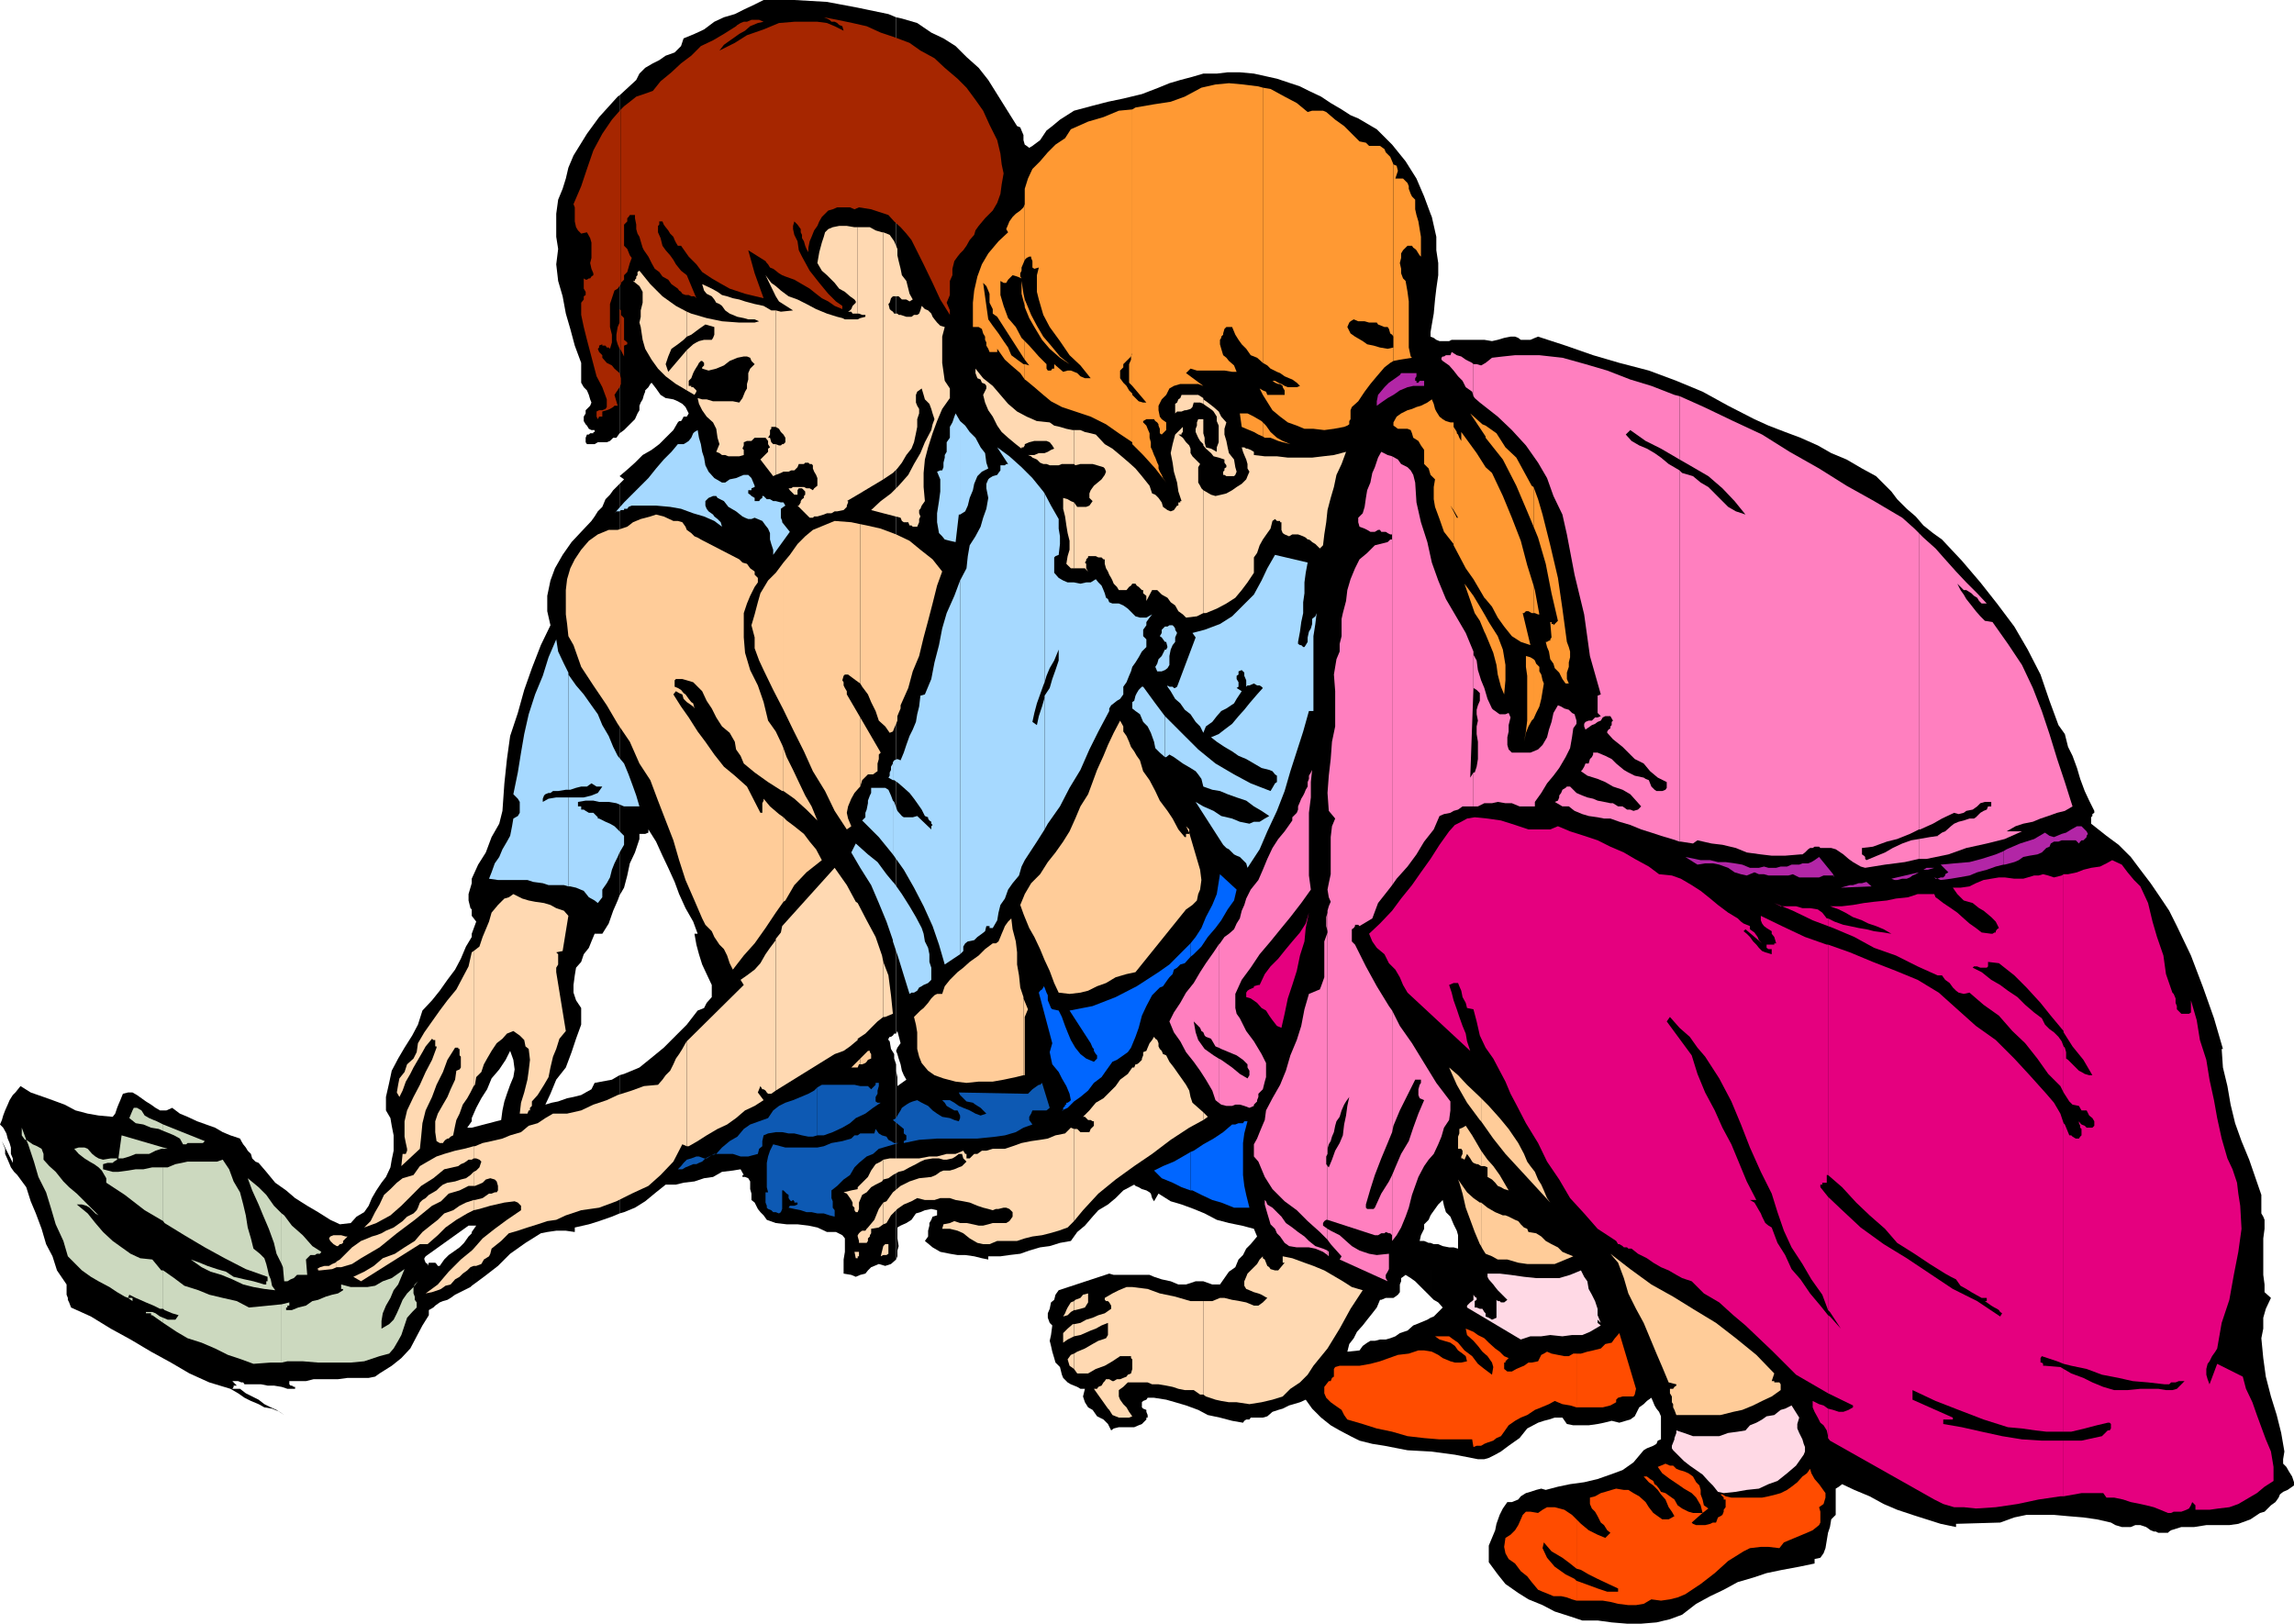 <svg xmlns="http://www.w3.org/2000/svg" width="358.402" height="253.699"><path d="m73.703 200.898 1.899-1.398 2.199-1.703 1.902-1.899 2.399-1.699 2.398-1.5 1-.199 1.402-.203h1.5l1.399.203v-.703l2.199-.5 1.602-.5 2-.7 1.199-.5V168l-1.2.7-2.699.5-.5 1-.902.5-.7.398-1.198.3-1 .2-1.399.5-1 .199-1 .3.797-1.699.902-2.199 1.5-1.902.899-2.399.699-2.101.8-2.2V157.5l-.8-1.203-.398-1.2v-1.199l.199-1.5L90 151.2l.8-.902.403-1.2.797-1 .402-1 .5-1.199h1.2l1-1.601.699-2 .699-1.598.3-.8V75.597l-1 1-.5.699-.698.703-.5 1.2-.7.698-.5.801-.5.7-1.601 1.699-1.5 1.601-1.399 2-1.199 2.098L86 90.699l-.5 2.399V95.5l.5 2.2-1.5 3.097-1.398 3.601-1.2 3.399-1 3.601L79.703 115l-.5 3.598-.402 3.8-.301 4.301-.5 2-1.2 2.098-.898 2.402-1.199 1.899-1 2.199v5.8l.7.903-.7 1.898V175.2v-.5l.7-1.601.8-1.5.899-1.399.699-1.699L78 167.098l1-1.5.703-1.399.5 1.399.2 1.5-.2 1.199-.5 1.203-.5 1.398-.402 1.2-.301 1.402-.2 1.5-4.597 1.2v15.3h.7l-.7 1v8.398m0-8.198-.5.5-.703 1-.7.698-.698.5-1 .7-.7.699-.699 1h-.3l-.2-.297-.203-.203h-1l-.2.5v-.297l-.3-.203-.2-.5v-.2l.2-.3 6.703-4.797h.5v-15.3H73l.703-1v-28.802l-.902 1.5-.801 1.899-.898 1.703-1.2 1.598-1.199 1.699-1.203 1.5-1.5 1.601-.7 2.2-.898 1.699-1.199 1.902-1 1.7-1 1.898-.402 1.902-.5 2.2v2.101l.699 1.2.203 1.198.297 1.5v2.399l-.297 1.402-.203 1.2-.7 1.5-.698.898L58.8 186l-.7 1.2-.5 1.198-.699 1-1.199.7-.902 1-1.7.199-1.5-.7-1.898-1.199-1.703-1-1.898-1.199L44.703 186 43 184.797l-1.398-1.7-1.2-1.398-.5-.199-.5-.5-.199-.703-.5-.5-.3-.5-.403-.5-.297-.5-.203-.399-1.5-.5-1.2-.5-1.198-.699-1.399-.5-1.402-.5-1.5-.699-1.2-.5-1.199-.902-.902.402h-1l-.7-.402-.698-.5-.801-.5-1.399-1-.699-.399H20l-.797.2-.203.5-.2.5-.3.699-.2.5-.3.902-.398.5-2.2-.203-1.699-.297-1.902-.5-1.7-.902-1.898-.7-1.402-.5-2-.699-1.598-1-.8 1-.403.399-.5.8-.297.7-.402.902-.301.797-.2.703-.3.7.5.5.5.898.203.8.297.7.203.699v1L2 181v.7l-1.7-3.403.2.5.3.703v.797l.403.902.297.7.203.5.5.699.5.5 1.399 1.902.699 2.2.8 1.898L6.5 192l.703 2.398 1 1.899.7 2.203 1.5 2.2v1.597l.199.5v.3l.199.403.3.797 3.102 1.402 3.098 1.899 3.101 1.699 3.2 1.902 3.101 1.7 2.899 1.699L32.703 216 36 217l1.203.7 1 .698 1 .5 1.2.5.898.5 1.199.2 1.203.5.7.5-1.2-.801-.902-.399-1-.5-.899-.699-2-1L37.5 217h-1.2l.2-.3v-.2h.5l-.7-.703h.903l.5.203H38l.203.297h2.598l1 .203h1l1.199.2.902.3h1.2v-.3h-.2l-.3-.2h-.2l-.199-.203v-.5h2.598L49 215.5h3.8l1.5-.203h3.302l1-.2.699-.5 1.902-1.199 1.5-1.199 1.399-1.5 1-1.902.898-1.7 1-1.597v-.8l.703-.403L68 204l.703-.5.5-.203.7-.2.5-.3.699-.5 2.398-1.2.203-.199V192.7m0-54.7-.5 1.7v1l.297 1.198.203.2V138"/><path d="m96.8 189.598.7-.2 1.703-.699 1.598-1 1.699-1.402 1.5-1.2h1.602l1.199-.3 1.699-.2 1.5-.5 1.402-.199 1.399-.8 1.699-.2 1.203-.199.5.899H116v.3h-.297.7l.5.2.3.5v1.199l.2.703v1l.5.398.5 1 .398.5.5.5.5.7 1.402.5 1.7.199h1.699l1.699.203 1.402.297 1.5.703h1.399l1 .5.398.5v2.098l-.2 1.199V199l1.2.2.703.3.7-.3.8-.2.399-.5.5-.5.5-.203.699-.297 1 .297.902-.297.797-.703v-30.5l-.297-.899v-.699l-.5-.8-.203-1.2-.2-.199v-.203l.2-.297h.203l.297-.203.203-.297H140V2.7l-1.2-.5-4.8-1-4.797-.903L124.102 0H119.3l-1.399.7-1.699.8-1.402.7-1.7.5-1.5.698-1.601 1.2-1.5.699-1.7.703-.398 1.2-1 1-1.402.5-1 .698-1 .5-1.2.7-.898.902-.5 1-2.601 2.398V67.7l.699-.5.5-.5.703-.699.5-.5.399-.902.3-.5v-.7l.2-.5.3-.5.2-.699.199-.5V61l.5-.5.3-.5.2-.203.699.902.703 1 .797.5 1.203.2.7.3.699.399.5.5.5 1-.301.5h-.5l-.2.402-.199.297h-.3l-.2.203-.699 1.2L104 68.397l-1 1-1.2.899-1.398.8-1.199 1.2-1 .902-1.402 1.2.699.5-.7.699v64.3l.7-1.199.5-1.902.402-1.899.801-1.699.7-2.101v-.801h.898l.5-.2v-.5l1.199 1.903 1 2.2.902 1.898 1 2.199.7 1.902 1 2.2L108.3 144l.699 1.898h-.5l.3 1.7.403 1.5.5 1.601.7 1.5.8 1.7v1.898l-.8.902-.403.801-1 .398-1.7 2.2-1.698 1.699-1.899 1.902-1.703 1.399-2.098 1.699-2.402 1-.7.203v21.598"/><path d="m96.8 14.898-.3.2-2.898 3.199-1.899 2.601-2.101 3.399-.801 1.902-.399 1.7-.5 1.601-.699 1.7-.3 2.198V37l.3 1.898-.3 2.399.3 2.601.7 2.399.5 2.703.699 2.398L89.8 54l1 2.7v3.097l.402.703.5.5.297.7.203.698.2.5-.2.5-.703.7v.5l-.297.5v.699l.297.5.203.203.297.5.402.2h.5v.3h-.199v.2h-.5l-.203.198h-.297l-.203.5v.7l.203.3h1.2l.5-.3H94.8l.5-.2.5-.5h.5l.5-.699V14.9M140 196.797l.203-.5v-.899l.2-.699-.2-1.199v-1.703l.5-.297.899-.402.8-.5.7-1 .699-.2.699-.3 1-.2.902.2v.8l-.699.2-.203.5-.297.5v.402l-.203.797v.902l-.5.7 1.203 1 1.2.699 1.5.3 1.199.2h1.199l1.402.199 1.2.3 1 .2v-.5h1.898l1.402-.2 1.7-.199 1.398-.5 1.699-.5 1.5-.199 1.602-.5 1.699-.3 1-1.399 1.199-1 1.203-1.402.899-1 1.5-.899 1.199-1L175.5 186l1.703-.902.2.199.5.203.5.297.699.203.5.297.199.203.199.7.3.5.7-1.2 1.902 1.2 1.7.5 1.898.698 1.703.7 1.899 1 1.898.5 2 .402 1.902.5.5 1.2-1 1.198-.699.7-.5 1-.703.699L193 198l-1 .7-1.398 2h-1.2l-1.402-.5h-1.2l-1.5.5h-1.198l-1.2-.5-1.402-.302-1.2-.398-.698-.3H174l-.7-.2-7.898 2.598-.5.699-.199.8-.5.403-.203 1-.297.7v.698l.297.801.402.399-.199 1.5-.203.902.203.797.2.902.3 1 .2.7.699.699.3 1.199.2.5.5.5.199.203.5.297.5.203.5.2.5.3h.699l-.297 1.2.297.898.5.8.703.399.7 1 1 .5.699.703.5 1 .398-.3.8-.2h2.403l.7-.3.5-.2.699-.703v-.297h.199v-.402l-.2-.5v-.301l-.5-.2-.199-.199v-.8l.2-.2.5-.199.199-.3h1l1.902.3 1.399.399 1.699.5 1.902.699 1.5.8 1.899.403 1.898.5 1.703.297.2-.297.3-.203h.5l.2-.297h1.898l.699-.203.8-.7.903-.3.7-.2 1-.5.699-.199 1-.3.898-.399 1 1.399 1.402 1.402 1.5 1.2 1.399.8 1.699.898 1.402.7 2 .5 1.899.3 3.601.7 3.598.199v-20.899l-.5.301-1.2.5-1 .399-.898.8-1.199.399-.703.5-.797.3-.703.2h-.898l-.801.203h-.7l-.5.297-.699.5-.5.703-1.902.2.3-1.2.7-.902.5-1 .902-1 .7-.899.8-1 .7-.902.5-1.2h.199l.699-.3h1.203l.297-.2.402-.3.301-.399V200.7l.2-.5v-.5l.3-.199.399-.3.8.5.7.5 1.398 1.398.703.699.297.3V194.2h-.297l-.703-.3h-.7l.2-.899.5-1v-.703l.703-.7.297-.699v-156.5l-1-2.699-1.2-2.8-1.698-2.7-2.102-2.601-2.398-2.399-1.2-.699-1.699-1L211 18l-1.398-.902-1.7-1-1.5-1-1.902-.899-1.398-.699-3.602-1.203-3.598-.797-2.199-.203h-1.902l-1.7.203H188l-1.7.5-1.898.5-1.699.5-1.703.7-2.598 1-2.902.698-2.398.5-2.7.7-2.601.699-2.2 1.402-1.199 1-.902.7-1 1.5-1.2.898-.5.3-.398-.3-.3-.2-.2-.699v-.8l-.3-.7-.2-.5-.5-.199-4.5-7.199-1.5-1.902-1.902-1.7-1.7-1.699L147.403 6l-1.902-.902-2.2-1.5-2.398-.7L140 2.7v158.8l.203-.402.5 1.902-.5.7-.203.5.203.5.2.698.3.899.2 1 .3.703.399.7-1.399 1v-1.403l-.203-1v-1 30.5m83.5 30 3.8.5 3.602.703h1l.7-.203 1-.5.898-.5 1.203-.899 1.7-1.199 1.199-1.5 1.699-.902.902-.297.797-.203.902-.297h1.2l.699 1 1 .2h2.402l1.399-.2 1-.203L251.8 222l1.199.297 1-.297.703-.203.7-.5.699-1.399.699-.5.5-.5.699-.5.3.7.2.5.3.5.403.5.297.699v3.601l-.5.2-.2.5-.5.3-1 .399-.5.3-1.597 1.903-1.703 1.2-1.898.698-2 .7-2.102.5-2.2.3-1.898.399-1.902.5-.7-.2-.8.2-.898.3-.7.2-.8.5-.399.5-1 .402h-.703l-.7 1-.5 1-.5 1.399-.198 1-.5 1.199-.5 1.203v2.598L234 246l1.203 1.5 2 1.398 1.598 1 2.199.899 1.902 1 2.2.703 2.101.7h2.399l2.199.3 2.402.2h2.2l2.398-.2 2.101-.5 1.899-.703 2.199-1.7 2.203-1.199 2.098-1 2.199-1.199 2.402-.699 2.098-.703 2.402-.5 2.7-.5 2.398-.5v-.7l.902-.199.5-.699.301-.8.399-2.399.3-.902.2-1.2.699-.699v-4.101l.5-.301.5-.399 1.902.899 2.399 1L294.3 235l2.101.898 2.399.801 2.199.7 2.203.699 2.399.5v-.5l6.898-.2 2.203-.8 1.899-.399h4.3l2.2.2 2.398.199 2.102.3 2.199.5.699.399 1 .3h1.402l.7-.3h.8l.899.3.699.5.5.2h.3l.403.203h1.5l.2-.203.3-.2 1.598-.5h2l1.902-.3h3.598l1.402-.2 1.899-.699 1.5-1 .699-.199 1-1 .699-.5.5-.699.203-.5.5-.402.7-.301 1-.7v-.5l-.301-.898-.5-.8-.399-.7-.5-.5V228l.2-1.203-.5-2.899-.7-2.8-.902-2.899-.801-3.101-.398-2.899-.301-3.101.3-1.5v-1.7l.4-1.398.8-1.703-1-.899V200.7l-.198-1.5v-5.7l.199-1.5v-1.402l-.2-.5-.3-.5v-2.899l-.899-2.601-1-2.899-1.199-2.902-1-2.797-.703-2.902-.5-2.899-.7-2.902-.198-2.899v-.199.2h.199l-1.399-4.801-1.699-4.801-1.902-5-2.2-4.598-1.199-2.402-1.402-2.098L336 138l-1.598-2.102-1.5-2L331 132l-1.898-1.402-2.399-1.899v-1l.2-.199v-.3l.3-.2v-.3l-.8-1.602-.7-1.5-.703-1.899-.5-1.699-.7-1.902-.698-1.399-.5-2-1-1.402-1.399-3.797-1.402-4.102-2-3.898-2.098-3.602L312 94.297 309.402 91l-2.902-3.402-3.098-3.301-1.402-1-1.5-1.2-1.2-1.398-1.398-1.199-1.5-1.5-.902-1.203-2.398-2.399-2.2-1.199-2.402-1.402-2.398-1-2.102-1.2-2.7-1.199-2.398-.898-2.601-1-2.2-1L270 63.398l-4-2.199-4.098-1.699-4.3-1.602L253 56.7l-4.098-1.199-4.3-1.5-4.301-1.402-.5.199-.7.3h-1.5l-.398-.3-.5-.2H236l-1 .2-1 .3-.898.2-1.2-.2h-5.101l-.399.2h-1.5l-.5-.2-.402-.3-.5-.2v137.301l.203-.3 1-1.399.7-.699.199.898.3 1 .7.7.5 1.199.5 1 .199.703v2.098l-.7-.2h-.699l-1-.199-.699-.3H224l-.5-.2v8.399l.5.5.703.402.7.797-.7.703-.703.7-.5.198v20.899m0-174.9.203-1.199L224 49l.203-2.203.2-1.7.3-2.097v-1.902l-.3-2V37l-.7-3.102-.203-.5v18.5"/><path fill="#a62600" d="m97 59.098-.2-.801-.8-.7-.398-.5-.801-.398-.7-.8V55.5l-.5-.5-.199-.5.2-.203V54l.5-.203V54h.5l.199.297h.3l.2.203.3-1v-1.203l-.3-1.2V47.5l.3-.902.399-1.2.5-.3.5-.7v-27.3l-1.398 1.601-1.5 2.2-1.399 2.601-1 2.898-.902 2.7-1.2 2.8.2.5v2.2L90 35.5l.3.5.5.5.903-.203.5.902.2.7v2.398l-.2.8.2.903.3.7v.3l-.3.2-.2.3H92l-.297.2H91.5l-.297-.2v1.598l.297.5v.5l-.297.199v.5l-.402.5v1.902l.402 1.899.5 2 .5 1.902 1 3.797.899 1.703.699 1.898v1.2l-.2.3-.5.2h-.5l-.398.199v.8l.2.403.199-.402h.5v-.801l.699-.2.5-.199.5-.3.199-.2h.5L96 61.7l.8-1.199.2-.5v-.902m0-4.399.5 1V54l.5-.203V53.5l-.5-.402v-3.399l-.5-.5V48.5v6.2"/><path fill="#a62600" d="m97 48.5-.2-.203v2.101l-.3.7-.2 1.199v.8l.2.7.3.703.2.2v-6.2m0-4.102V44.2l.5-.5V43l.5-.5.203-.703.2-.7.3-.8-.3-.399-.2-.5-.203-.5-.5-.5v-3.3l.5-.5v-.5l.203-.2.2-.3h.8v.5l.2 1v.699l.199.703.3.5.2.7.3 1 .2.398.699 1 .5 1 .5.902.699.5.5.7.902.5.5.698 1 .7.2.3.3.2.2.3.5.2h.5l.398.199h.5l.3.3L107.3 43l-.898-.703-.8-1-.399-.7-.5-.699-.703-.8-.5-.7-.297-1.199-.402-.902v-1l.199-.2v-.5h.5l.203.5.297.403.402.5.301.5.5.5.2.5.199.398.3.5h.5l1.2 1.7 1.199 1.199.902 1.203 1.5 1 1.2.7 1.597.898 2.402.8 2.899.7-1.399-3.899-1-3.601 2.7 1.699.199.3.199.2.3.5.5.203.403.297.5.402.5.301.5.2 1.399.5 2.398 1.398 1 .8.902.7 1 .5 1 .699 1.2.5v-.5l-1-.7-1.2-1.199L128 44.2l-1.5-1.902-1.2-2.2-.5-1-.198-1.398-.5-1-.2-.902v-.5l.2-.7.5.5.5.7v.5l.199.402v.5l.3.5.2.7.199.5.3.5v-.7l.2-1 .3-.699.2-.5.203-.5.5-.703.297-.7.402-.699 1-1 .7-.199.699-.3h2l.699.3.703-.3 1.899.3 1.199.399 1.5.5.902 1 1 .902.899 1 .8 1 1.899 3.797 1.402 2.902 1.2 2.598 1.5 2.402v-.7l-.5-1.203.5-1.2v-2.199L148.8 43v-1l.3-1.203.5-.7.399-.5.5-.5.5-.699.5-.898.703-.8.2-.7.5-.703 1-1.2 1.199-1.199.699-1.199.5-1.402.199-1.5.3-1.7-.3-1.398-.2-1.699-.5-2.102-1.198-2.398-1-2.203-1.2-1.7L151 13.7l-1.398-1.402-2-1.7-1.602-1.5-2.2-1.199-1.698-1.199-2.399-.902-2.101-.7-2.2-1-2.199-.5-2.402-.5-2.098-.398.5.2.399.199.3.3h.5l.399.2.3.3.5.2.2.699-1.399-.7-1.199-.5-1.5-.199h-3.601l-2.399.2-2.402 1-2.598.902-1.902 1.2-2.399 1.198.7-.898.699-.5 1-.703.699-.5.902-.5.801-.7 1.2-.5.898-.199-.7-.3h-1.199l-.699.3h-.5l-.5.2-.5.3-.203.2-1.898 1.199-1.7 1-1.902.902-1.5 1.5-1.598 1.2-1.5 1.398-1.699 1.402L102 14.2l-1.398.5-1.2.399-1 .8-.902.7-.5.5v27.3"/><path fill="#ffd9b2" d="M52.602 198h.699l1.699-.5 1.402-.902 2.899-1.7L62 192.7l2.8-2.101 2.7-2.2 1.402-.699 1.2-1.199 1.699-.5 1.402-.703H74v-2.2l-.5.5-.7.5-.8.2-.898.3-1.2.2-.699.3-.5.403-.5.5-.5.297-.703.402-.5.5-.5.301-.398.398-.301.801-.2.399-.5.5-1 .5-.699.699-.699.5-.703.5-1.2.5-.698.402-.801.301-.7.2-.699.3-1 .398-.699.5-.703.5-1.898 1.899-.5.3V198"/><path fill="#ffd9b2" d="m52.602 197.098-.2.199-.5.203-.5.297h-.699L50 198l-.5.297h.203v.203H50l1.902-.203.7-.297v-.902m0-2.398h.199l.3-.302h.2l.3-.199v-.3l.7-.7H54l-.7-.199h-.698v1.7m0-1.7h-.5l-.5.2-.2.3.2.398.5.5.5.301V193M74 197.797h.402l.801-.297.399-.703.8-.5.2-.399.199-.8 1.5-1.2L79.5 192.7l1.402-.402 1.5-.5 1.598-.5 1.5-.5 1.402-.2 1.5-.699 2.399-.8 2.8-.399 2.7-1 2.402-1.199 2.598-1.203 1.902-1.7 2-2.097 1.399-2.703.699.3V162.7l-.2.301-.5.898-.5.801-.5.7-.398.898-.5 1L104 168l-.5.7-.7.8-2.198.2-1.899.698-2.203.7-1.7.8-2.097.7-1.902.902-2.2.5h-2.199l-1.199.7-1.203.8-1.398.398-1.2 1-1.699.5-1.203.5-1.7.399-1.398.3-1.199.5H74V181h.402l.5.2.301.3-.3.898-.5.5-.403.2v2.199h.203l.5-.2.7-.3.5-.5.699-.2.699.2.3.3.2.7V186l-.2.297h-.3l-.5.203h-.399l-1 .7-1.199.3H74v1.598l.902-.2 1.7-.5 2.199-.5 1.601-.199.5.2.5.5v.699l-2.199 1.5L77.301 192l-1.899 1.5L74 195.098v2.699m0-2.699-.297.3L72 196.797l-1.898 1.902-1.7 2-1.902 1.399 1-.2.902-.3.5-.2.7-.5.8-.199.7-.8.699-.399.5-.5.699-.5.5-.5.5-.203v-2.7"/><path fill="#ffd9b2" d="m74 187.5-1.2.398-1 .5-1 .7-1.398.5-1 1-.902.699L66 192.5l-1.2 1.398-1.597 1-1.5 1-1.902.7-1.399 1.199-1.5.902-1.699.801 1.2.7 9.199-5.802H66.8L68.402 193l1.2-1.203 1.699-1.2 1.699-1 1-.5V187.5m0-8.402-1.5.402-1.398.297-1.7.5-1.199.402-1.402.801-1.2.7-1 1.398-1.699.5-.902.699-1 1-1 .902-.7 1.5-.698 1.2-.7 1.398-1 1 1.899-.7L61 189.899l1.703-1.5 1.7-1.699 1.398-1.402 1.902-1.2 1.7-1.398 2.199-.5.398-.3.5-.2.3-.199.403-.3h.5L74 181v-1.902m0-9.398.203-.2.2-1.203.8-.797.399-1.203.5-.899.699-1.199.8-1.199.899-.703.703-.797 1-.402 1 .699.7.703.199 1 .5.398.199 1.7-.2 1.699-.199 1.402-.5 2-.5 1.598-.199 1.703h1.2l.199-.5h.199v-.402l.3-.301v-.7l.899-1 1-1.597.703-1.203.297-1.5.402-1.7.5-1.199.5-1.601 1-1.2-1.5-9.199v-.699l.301-.5v-1.601l-.3-.301 1-.2.898-5.5-.7-.8-1.199-.399-.902-.5-1-.3-1.398-.2-1-.199-1-.3-1.399-.7-.703.5-.7.2-1 1-1 1.199-.398 1.402-1 2.398-.5 1.5-.902.7v21.101"/><path fill="#ffd9b2" d="m74 148.598-.297.199-.5 2.203-.902 1.7-1 1.898-1.399 1.699-1.199 1.601-1.203 1.7-1.2 1.699-1 1.703-.198 1.398-.5 1-1 .899-.399 1.203-.8 1-.2 1-.203 1.2.402.698.5-1 .5-1.398.7-1.203.5-1L66 164.398l.5-.898 1-1.203.203.203H68v1h.203v.2l-.703 1.898-1 1.902-.898 2-1 1.898-1 2.102-.399 1.7v2.398l.2 1 .199.902v.297l-.2.5h-.5l-.199 1.902 2.899-2.699.199-1.902L66 175.5l.5-2 1-2.102.703-1.898 1-2 .7-1.902 1.199-1.899h.5v.2h.199v1l.199.199v1.699l-.2.3-.5.2-.198 1.402-.7 1.5-.5 1.2-.699 1.199-.8 1.402-.403 1.2v1.698l.203 1.399.5.3h.5l.2-.3.199-.2.3-.199h.2l.3-.3.399-.2.3-1.5.2-.898.5-1 .5-1.402.699-1 .5-.899.5-1v-21.101m33.3 30.5h.302l1.398-.801 1.402-.899 1.7-1 1.5-.699 1.398-1 1.402-1.199 1.5-.703 1.399-.899-.899-1.199.399-1 .3.5h.2l.3.2.2.3.199.2h.5l.703-.5v-23.7.2l-.902 1.199-.7 1-.8 1.402-.899 1-1.199.898-1 .7.5.8-8.902 8.801v16.399M107.3 61l1.2.7.3-.5V61l-.5-.5h-.3v-.203h-.398V59.5l.398-.402.3-.801.2-.399.3-.5.2-.3.203-.399.297-.3h.203l.297.3v.399l-.297.3v.2l1 .3 1.2-.3 1.199-.5.898-.7 1.203-.5 1-.199h.5l.5.2.2.5.5.5-.7.699-.3.699v1l-.2.703v.7l-.3.5-.403 1-.5.698-1-.199h-3.098l-1-.3h-.699l-.703-.2.203.899.5 1 .7 1 1 .902.5 1 .199 1.398.3 1-.5 1.2.5.199.399.3h.5l.5.2h1.699l.703-.2v-.8l-.203-.2.203-.5v-.5l.5-.199h.7l.5-.5h1.699l.398.5v.5l.3.5-.3.2v.5l-.7.699-.198.203-.301.297 2 2.601.402-.199v-4.8h-.402l-.301-.301-.2-.7h-.3l.3-.5V67.2l.2-.199v-.3h.703V48.5h-.703l-1.2-.703-1.398-.297-1.5-.402-.902-.301-1-.2-.898-.3-.801-.2-.7-.5-.898-.5-1.5-.699.297 1 .402.5.801.399.399.5.3.5.5.203.399.297.5.703.699.5 1.203.5 1 .2.7.198h1l.699.301-.7.2H115.5l-2.7-.2-2.398-.5L108 49l-.7-.3v3.898l.7-.301 1.203-.899 1-.699 1.399.399v1.199l-.2.5-.199.3H110l-.797.2-.402.203-.5.297-1 .902V61"/><path fill="#ffd9b2" d="m107.3 54.7-2.898 3.398-.402-1.2.402-1.199.5-1.199 1-.703.899-.7.5-.5V48.7l-1.7-.902-2.101-1.5-1.898-1.899-1.7-2.101-.3.203v.5l-.2.2v.3l-.199.2v.198h-.3l1 .801.5.899v1.699l-.301 1.203v1l-.2.898.2.7.3 2 .399 1.402 1 1.7 1 1.398L104 58.797 105.602 60l1.199.7.5.3v-6.3m13.902 115.698 9.2-5.699 1.398-.5 1-.699 1.199-1v-21.402l-.297-.2-1.402-2.601-1.899-2.7-8.199 9.102-.203 1-.797 1v23.7m0-96.199.797-.302.402-.199h.801l.399-.199h.5l.5-.5.199-.5h.8l.2-.203h.5l.199.203h.3l.2.2v.5l.203.5.297.5.203.5v1.198l-.5.399-.203.3-.5-.3h-.5l-.398-.2h-1.7l-.3.2h-.399l.2.3.699.7h.5v-.7l.199-.3h.5l.5.5v.5l-.2.203v.297l-.3.203-.2.297v.203l-.3.5h-.2l1.899 1.898h.5l.203-.199h.5l1-.3.5-.2h.7l.5-.3h.398l1-.2.5-.5V79l.199-.5v-.203h-.2l1.7-1V49.898h-2l-.398-.199-.801-.199-1.598-.5-1.703-.703-1.5-.797-1.398-.703-1.399-.5-1.203-.899-.797-.699v1.598l.5.8 2.2 1.403-1.903.2-.797-.2v18.2l.5.3.297.5.203.2.2.198.3.5v.7l-.3.3h-.2l-.203.2h-.297l-.5-.2V74.2m0-29.5-.703-.5-.898-1.2 1.601 3.297v-1.598M134 196.598v-.301h.203v-.7H134v1m0-.999h-.5l.203 1H134v-1m0-6.2.203-.5v-1l.5-1.199.7-.402.699-.797.699-.402 1-.5.199-.301v-3.098l-.398.301-.801.398-.7 1-.5 1L134 185.5v3.898m0-3.601-1 .203-1.2.297.5.203.5.7.2.3.203.398v.5l.297.301v.399l.203.3H134v-3.601m0-23.297v-.203l1.203-.797.899-.902 1-1 .898-.7v-8.601l-.2-1-1-2.899-1.398-2.601-1.402-2.7V162.5m0-85.203 4-2.399V36.297h-.2l-1-.297-.898-.5H134V49h.203l.5.2h.5v.3l-.8.2-.403.198v27.399"/><path fill="#ffd9b2" d="M134 35.5h-.5l-1.2-.203h-1.198l-1 .203-.7.297-.5.5-.199.703-.3.898-.403 1.5-.297 1.7.7 1.199.8.703 1.2 1.2.699.898.898.5.8.699.7.5.203.3v.2l-.5.5-.203.5-.2.203-.3.2h.5l.203.3H134V35.5m4 160.598h.5l.3-.2v-1.5h-.5l-.3.301v1.399m0-1.398-.398 1.597.398-.2Zm0-3.403.5-.2.703-1.199 1-1 1-.699 1.2-.5.898-.5 1.199.301h1.5l.902-.3h1.5l.899.3 1.199.2 1 .198 1.203.5.899.301.8.2.7.199.5-.2H156l.8-.199h.403l.5.2.5.5v.699l-.5.699-.5.3h-2.101l-.7.2-.8.203h-.7l-.902-.203-1-.2h-1l-.898-.3-.7.3-1 .2-.199.703h1.2l1.199.297.898.402 1 .801 1.203.7.899.198h1l1.199-.5h3.101l1.2-.398 1.199-.3 1.5-.2 1.199-.3 1.402-.403 1.399-.5 1-1v-14.399l-.5-.199-.899.899-1.5.3-1.199.5-1.203.2-1.398.199-1.5.3-1.399.5-1.203.403h-1.898l-1 .297h-.7l-.699.5h-.5l-.703.703h-.5v-.703h-.2l-.3-.5-1.2.5h-1.398l-1.5.402h-1.199l-1.601.301H139l-1 .2v3.097l.8-.2.7-.5.902-.5.801-.199.899-.5 1-.5.699-.398.699-.3 1.203-.2h1l.7.2h.5l.898-.2.5-.3.5-.403h.5l.199.703.5.5-.7.7-.5.198-.698.301-.7.2h-1l-.5.199-.699.5-.703.3-1.898.2-1.5.5-1.399.699-1.203 1-1 1.402-.5.2v3.398"/><path fill="#ffd9b2" d="m138 187.898-.7 1-.698 1.7-1 1.199-.2.203-.199.297h-.5l-.3.203-.2.2-.203.3v.2l.203.698v.301h1.2l.199-.3v-.399l.3-.3v-.2l.2-.3v-.7l1.199-.203.699-.5v-3.399m0-29h.3l1.2-.5-.297-2.898-.402-3.102-.801-2.101v8.601m0-78.698 2.703.698.2.5.3.2h.7l.199.5h.3l.2.199h.699l.3-.7v-.5l.2-.398-.2-.5v-.5l.2-.199.199-.5.5-.703-.2-2.2v-2.199l.2-2.101.5-1.899.703-2.199.7-1.902.8-1.899 1.2-1.699v-1.5l-.801-1.199-.2-1.402-.199-1.399v-4.101l.399-1.5-.7-.2-.5-.5-.402-.5-.297-.398-.203-.5-.5-.5-.5-.203-.5-.5-.2.703-.198.5-.301.2h-.5l-.399.3h-.8l-.899-.3h-.3l-.2-.2h-.5l-.203-.3-.297-.2-.203-.203-.2-.797.2-.203.203-.7.297-.3h.902l.5.5h.7l.5.3.5-.3-.5-.899-.2-.8-.3-1.2-.7-.898-.199-1-.3-1.203-.2-.899v-1l-.5-1.199-.703-1-1-.402v38.601l1.5-1 .703-.699.7-.902.699-1.2.8-1 .399-1 .3-1.398.2-1V65.5l.3-.902v-.7l-.3-.5-.2-.5V61.7l.2-.5.699-.5.3 1 .2.7.703.699.297.8.203.7.297.902-.297.797-.203.902-1 1.899-.7 1.699-1 1.703-.898 1.7-1.5 1.698-1.199 1.2L138 78v2.2m0-2.2-.398.297-1.5 1.402 1.898.5V78m29.8 135.898.5.7h1.7l1.203-.7 1.399-.5 1.199-.699 1.199-.8h1.703v.3l.2.2v1.5l-.2.699-.5.199-.203.3-.5.2-.5.203h-.5l-.5.297h-.2l-.5-.297h-.5l-.198.297-.2.203-.3.5-.5.2-.2.3h-.5l2.2 3.098.199.199.5.8.5.2.5.203h1.601l.5-.203-.5-.7-.402-.699-.5-.5-.5-.699-.2-.5v-1l.7-.5.703-.699h3.098l.699.297h1l1.203.203 1 .2.899.3 1 .2h1.398l1 .698h.5v-14.601h-2l-2.398-.7-2.399-.5-1.902-.699-2.399-.3H176l-1.2.5-1 .5-1.198.699v.3l.199.2h.3l.2.203.3.5v.5l-1 .7-1 .3-.898.398-1 .301-.902.5-1 .2v1.898l1-.2.699-.3.902-.399.801-.3.899-.5 1-.399v1.899l-.301.5-1.2.402-.898.5-1.203.7-1.2.5-.5.3v2.398"/><path fill="#ffd9b2" d="m167.8 211.5-.5.2-.5.698.302 1 .699.5V211.5m-.001-4.602h-.198l-.801.7-.7.699v1.5l.7-.5 1-.5v-1.899m-.001-2.198h.2l.8-.2.7-.203.5-.797v-1.402l-.797.199-.402.5-.801.3-.2.2v1.402"/><path fill="#ffd9b2" d="m167.8 203.297-.5.203-.5.797-.198.402-.2.5-.3.5.699-.199.5-.5.5-.3v-1.403m-.001-12.5 1.403-1.7 2.399-2.597 2.699-2.203 2.902-2.098 2.797-1.902 2.902-2.2 2.899-1.898L188 175v-1.203l-1.7-1.5-.3-.899-.2-1-.5-.898-.698-1-.5-.703-.7-1-.699-.899-.5-1-.5-.199-.203-.5-.297-.3-.203-.399v-.5l-.2-.5-.3-.203-.2-.297-.3.5-.398.5-.301.7-.2.5-.5.198v.5l-.199.5v.2l-.5.5-.3.199h-.2l-.199.5h-.3l-.7 1-1.203.902-.7 1-1.898 1.899-1.199.699-1 1.203-1 1h.297l.203.2.297.3h.402l.301.2h.2v.698l-.5.5-.2.5h-1.402l-.5-.5h-.5v14.399m-.001-102h1.7l.5.5-.297-.5v-.7l-.203-.199.203-.3v-.2l.297-.3v-.2h1.203l.399.2h.5l.3.3h.2v.7l.199.699.3.5.2.5.3.5.2.402.199.5.5.5.3.5h1.2l.402-.5.301-.199.2-.3h.5l.199.3.3.2.5.5h.2v.5l.5.398v.8L180 92.2h.8l.7.7.902.5.5.699.7.5.5.902.699.5.5.5 1.699-.203 1-.5v-19.2l-.297-.3-.203-.399-.297-.5V73l.297-.5-.7-.703-.5-.5-.3-.5v-.7l-.2-.5-.5-.5-.5-.699-.698-.5h.5V67.7l.199-.199v-.8l-1.2 1.198-.398 1.5-.3 1.399.3 1.5.2 1.402.5 1.7.199 1.398.5 1.5h-.2v.203h-.3v.5h-.2l-.5.7-.5.198-.5-.199-.699-.5-.203-.699-.5-.703-.5-.5-.5-.2-.398-1.199-1.2-1.5-1-1.199-1-.902-1.402-1.2-1.2-1-1.198-.699-1.399-1.5-.8-.199-.903-.199-.7-.3h-1v5.3l.2.2.8-.2h1.903l.7.2 1 .3.199.2.199.5-.2.5-.5.698-1.199 1-.5.7-.199.5v.699l.5.5-.5.703-.5.2h-1.402l-.5-.7v10.297"/><path fill="#ffd9b2" d="m167.8 78.5-.5-.203-.5-.297-.698-.203V79.5l.3 1.2.2 1.398.199 1.199.3 1.203v1.398l-.3 1-.2 1.2.7.699h.5V78.5m-.001-11.3h-.198l-1-.2-1-.3-.899-.2L164 66l-2-.203-1.598-.7-1.5-.8-1.402-1.2-1.2-1.398-1.198-1.402-1.5-1.2-1.2-1.5v.7l.301.8.5.2.2.5.5.203.199.297v.402l-.5 1 .3 1.2.5 1.199.7 1 .699 1.402.699 1 1 .898 1.203 1 .899.7v-.2h.3l.2-.3v-.2l.699-.3.8-.2h1.899l.5.2.402.5.301.5-.5.199-.5.3-.5.2h-.902l-.7.3h-1l.5.2.2.203.699.297.5.5.5.203h.5l.5.2h1.402l.5-.2h1.899v-5.3M188 217.898l.402.301 1.5.5.899.2 1.199.199h1.203l2 .3 1.899-.3 1.699-.399 1.601-.5 1.2-1.199 1.5-1 1.199-1.203.902-1.399 2.2-2.699 1.898-3.101L211 204.5l1.902-2.902-1.699-.5-1.402-.899-1.7-1-1.199-.699-1.699-.703-1.402-.5-1.899-.7-1.5-.3v1h.301l-1 1.203h-.5l-.703-.203-.2-.297-.3-.203-.398-1-.301-.2v-.3l-.5.5-.399.703-1.5 1.5-.199.5-.3.7v.698l.3.5.5.2.7.3.699.2.5.199.5.3.398.2-.7.703-.698.5h-.7l-1.199-.5-1-.203-1.203-.2-1.2-.3h-.698l-1.2.5H188v14.601M188 175l.703-.5-.703-.703Zm0-79.203h.402l1.7-.7 1.5-.8 1.398-.899 1-1.199.902-1.199 1-1.5v-2.402l.5-.7.399-1.199.5-.902.699-1 .5-.7.3-1.199.403-.3.297.3h.5v.2h.203v1.199l.2.5.3.203.7.297.5-.297h.898l.8.297L204 84l.3.297h.2l.3.203.2.2.5.3.203.2.5.5.5-.5.2-1.7.3-1.902.2-1.899.5-1.902.5-1.7.398-1.898.8-1.699.7-1.902-1.899.5-1.699.199L205 71.5h-3.797l-1.703-.203h-1.898l-1.7-.2v-.5l-.5-.3-.5-.2h-.199l-.3-.199H194l.203.7.2.5.3.699.2.703v.7l.3.5-.3.698-.2.5-.703.7-.797.5-.703.5-.898.5-.801.199-.899.203-.699-.203-1.203-.7v19.2"/><path fill="#ffd9b2" d="M188 69.398v.2l.402.5.801.699.399.5.8.203.899.297v.5l.3.402V73l-.3.2v.3l-.2.2v.5h.2l.3.198h1.2L193 74.2l.203-.5L193 73l-.2-1.203-.8-1-.2-.899-.198-1-.301-1V67l.3-1-.8-.902-.399-.801-.8-.7-.899-.699-.703-.5V62.2v.899l.402.3.301.2.7.5.199.199.5.8v.7l.3.703v2.598l-.3.8v.7l-.899-.5-.8-.2-.2-.8v-.7L188 67.7v-2.2 3.898m0-3.898h-.797L187 66v.5l-.2.5v.5l.403.898.297.5.5.5V65.5"/><path fill="#ffd9b2" d="m188 62.2-.797-.5h-2.601l-.2.5-.3.198-.2.5-.3.2v1.5l.3-.301h.7l.5-.2h.199l.699-.199.3-.3.2-.7h1l.5.2v-.899"/><path fill="#f93" d="m160.102 59.297.3.203 1.2 1L163 61.7l1.203 1 1.7.898 4.5 1.5 2.398 1.199 2 1.402 2.101 1.399V61.5l-.5-.5-.402-.703-.5-.5-.5-.7v-1.199l.5-.5v-.5l.5-.5.203-.199.5-.5.2-.5V17.098l-2.102.199-2.399 1L170 19l-2.7 1.2-.898 1.398-1.5 1-1.199 1.199-1.203 1.402-1.2 1.2-.698 1.5-.5 1.601v11.098l.3-.301.399-.2h.3v.2l.2.5v1l.3.203.7-.203L162 43v2.598l.3 1.199.7 2.402 1 1.899 1.602 2.199 1.5 2.203 1.699 1.598 1.601 2h-.902l-.7-.301-.5-.5-1-.399h-.5l-.698.2-1.399-1.2v.7h-.3l-.2.3h-.5l-.203-.3v-.7l-1.2-1.199L160.8 54l-.698-.703v2.902l.699.899-.7-.2v2.399"/><path fill="#f93" d="M160.102 56.898h-.2l-.699-.5L158 55.5l-.5-1.203-.7-1-.8-1.2-.898-1.199-.7-1-.8-5.699.5.5.3.7.2.5v1.398l.5 1V49l.699.5 4.3 6.7v-2.903l-.5-.5-.898-1.7L157.5 49.7l-.7-1.902-.5-1.7v-2.199l.5.301h.403l.297-.5.203-.199.297-.3.203-.2.7.2.699.3-.2-.3v-.5l.2-.403v-.5l.3-.7.2-.5V29.5v2.398l-.2.5-.5.5-.699.5-.5.5-.5.7-.203.5-.297.699.297.5-1.5 1.402-1.598 1.899-1 1.699-.699 1.902-.5 2.2-.203 1.898v3.8h.902l.5.301.2.7.3.5v.5l.2.402v.5l.3.5.2.5h1.199v-.5L157 56.2l1 .898 1.402 1.199.7 1v-2.399m0-8.898.699 1.7.8 1.398 1.2 2L164 54.5l1.602 1.398 1.5 1-1.5-1.199L164.203 54 163 52.598l-1-1.7-.898-1.699-.7-1.699-.3-.703V48"/><path fill="#f93" d="m160.102 46.797-.2-.899-.3-2v2l.5 1.899V48v-1.203m16.8 22.301v.3l1.7 1.7 1.898 2.101 1.703 2.2-.5-.7-.203-.5-.297-.5-.203-.5v-.5l-.2-.402-.3-.797-.2-.402-.3-.801-.2-.399v-.8l-.198-.7V67.7l-.302-.7-.2-.5-.5-.5v-.203l.5-.297h1.2l.199.297.3.203.2.297v.203l.203.5v.7l.297.198.703-.699V66l-.703-.5-.297-.402-.203-1v-.7l.5-1 .703-.699.5-1 .7-.402 1-.297h2.8l.797.297-2.7-2 .7-.7 1 .301h4.3l1.2.2h.703l-.203-.5-.2-.5-.8-.7-.398-.5-.5-.398-.301-1-.2-.703v-.7l.2-.3v-.2l.3-.3v-.2l.2-.699.3-.3h.899l.5 1.199.5.8.5.7.703.703.7 1 1 .398.898.801v-43l-.7-.199-2.398-.3L192 13l-2.098.2-2.199.5-2.601 1.398-2.2.8-2.601.399-2.899.5-.5.3V55.2 55v5.297l2.2 2.601h-.5l-.7-.199-1-1V61.5v7.598"/><path fill="#f93" d="m176.902 55.2-.199.5v.5l-.3.698v2.899l.5.5v-5.098M197.3 68.2l.302.198h.898l1.203.5.7.2 1.199.3-1.2-.5-.902-.5-1-.898-.7-1-.5-.5v2.2"/><path fill="#f93" d="m197.3 66-.198-.203-1.2-.7-1-.5h-1.199L194 66.7l.703.301 1.2.5.699.398.699.301V66m-.001-4.3 1.5 2.398 1.2 1 1.203.902 1.399.5 1.199.5h1.402l1.7.2 1.5-.2 1.597-.3.5-.2.3-.203v-.5l.2-.297v-1.402l.203-.5 1-.899 1-1.5.899-1.199 1-1.203 1.199-1.399.902-.699.5-.3v-2.102l-.902.203-1.2-.203-1-.297-1-.203-.699-.5-1.199-.7-.703-.5-.5-1 .3-.699.2-.199.5-.3.703.3h1l.7.2h1.199l.199.3 1 .399h.5l.199.3.203.7.297.199.203.3v1.7-28.598l-.203-.5-.297-.699-.703-.703-.2-.5-.698-.5h-1.7l-.5-.5-1-.2-1.199-1.199L210 19.7l-1.398-1-1.399-1.199-.5-.203H205l-.7.203-1.698-1.402-1.899-1-2.203-1.2-1.2-.199v43l.7.399.5.5 1 .5.5.199.703.5.7.3.5.2.699.5.5.5-.5.203h-1.399l-.5-.203-.5-.297-.5-.203-.5-.297h-.402l.402.297.5.203H200l.402.297v.203l.301.5v.7H198l-.2-.5-.5-.2v.7m0-.701-.5-.3.5 1zm20.403 5.5.297.2.402.3h1.5l.5.2.2.5.199.698.8.5.399.7.5.699V72.5l.703.7.297 1 .703.698-.203 1.2V78l.203 1.2.7 1.898.699 2 1.5 1.902v.2-5.302l-.5-.898.5.7V66h-.5l-.7-.203-.5-.297-.5-.402-.5-.801-.199-.399-.203-.8-.297-.7-.703.5-1 .5-.7.2-.698.3-.7.2-1 .5-.699.5-.5.902v.5"/><path fill="#f93" d="m217.703 56.398 1-.199 1.899-.3-.2-.2-.3-1.402v-7.2l-.2-1.5-.3-1.699-.399-.398-.3-.8V42l-.2-.902.2-.801v-.7l.3-.5.7-.699h.699l.199.301.3.2.2.199.3.5.2.3.199.2V37l-.2-1.203-.198-1.2-.301-1-.2-.898v-1.5l-.5-.5-.199-.402-.3-.797v-.402l-.2-.5-.699-.7H218l.402-1.199-.199-.8-.5-.2v30.7m9.399 28.801.898 1.698 1 1.899 1.203 1.703 1 1.7.7 1.198.199.2V73l-1.399-2.203-2.402-3.297v1.398l-.301-.5-.2-.5-.198-.199V67.5l-.301-.5-.2-.3v13l.7 1.198h-.2l-.5-1V85.2m5.001 13.898.5 1.199.699 1.703.5 1.898.199 1.5.5 1.899.5 1.203.203-2.203v-2.399l-.402-2.398-.801-2.102-1.398-2.199-.5-.902v2.8m0-2.8-.7-1.2-1.199-2-1.402-1.898 1.601 4.598.801 1.203.7 1.7.199.398v-2.801"/><path fill="#f93" d="m232.102 93.598 1 1.199L234 96.5l1 1.398 1.203 1.5 1.399.899 1.5.5-1.2-5h.2l.3-.297h.399l.5.297h.3V91.5l-1-3.203-1-3.797-1.398-3.602-1.402-3.398-1.7-3.602-1-.898v20.598m.001-25.398v.198l2.699 3.399 2.101 4.101 1.7 4 1 2.399v-6.2l-.301-.199-2.399-4.398-1.699-1.602-1.402-2.199-1.7-1.199v1.7"/><path fill="#f93" d="m232.102 66.5-.5-.203-1.899-1.7 2.399 3.602V66.5m7.5 45.797.398-.899.5-1 .3-1.199.2-1.199.203-1.203-.203-.5-.2-.899-.3-.5v-.699l-.5-.5-.2-.5-.198-.199v9.297m0-9.297-.5-.3-.7-.2v1.7l.2 1.398v7l-.2 1.699-.3 1.601.3-1.398.399-1 .5-.902.3-.301V103m.001-7.203h.199l.5.203h.199l-.7-3.8-.198-.7v4.297m0-13.5L240.3 84l1.199 4.098.902 4.601 1 4.301-.699.7v-.2h-.3v-.3h-.2l.2 2.398-.2.3v.2H242l-.297.199h-.203l.203.8.297.7.203 1.203.5.7.2.698.699.7.5 1 .5.699h.5l-.301-.7v-1l.3-.898v-.699l.2-.8v-.903l-.2-.7-.3-.8-.7-5.2-.699-4.8-1.199-5.098L241 80.4l-.7-2.4-.698-1.902v6.199"/><path fill="#a6d9ff" d="M112.8 75.398h.5l.7-.5 1-.199.703-.3.5-.2h.7l.5.5.5 1.2v.199l-.5.199v.3h-.5v.5l.3.2.2.203.5.297v.5h.699L118.8 78l.3-.203V77.5h.2l.3.297.2.203h.5l.5.297h.402l.797.203h.402l.301.5-.3.2-.403.3v1.398l.203.5v.2l1.2 1.5-2.602 3.601v-.8l-.3-.899-.2-.703v-1l-.3-.7-.398-.5-.5-.699-1.2-.5-.5.2h-.5l-.5-.2L116 80.7l-1-.8-1.2-.7-.698-.902-1-.5-.2-.297h-.5l-.699.297-.5.5V79l.2.5.3.398.7.5.199.301.5.399.5.5.199.699-1.2-.899L110 80.7l-1.7-.5-1.898-.699-1.699-.3-2.203-.2h-3.797l-.5.2-.203.3h-.5v.2H97l-.2.198h-.5l-.3.301 1.5-1.699 3.8-3.8 1.2-1.5 1.203-1.403 1.2-1.2 1-1.199h.898l.5-.3.3-.2.399-.5.3-.699.2-.199.5-.3.203 1.198.297 1 .203 1.2.297.902.203 1.2.5 1 .899 1 1.199.698M88.8 138.5h.302l.898.2 1.203.5.797 1 .902.5.5.398.7-.899V139l.699-1 .5-.902.3-1.2.399-1 .5-1 .3-.699.7-1.199v-1.402l-1.5-1.5-.7-.399-.698-.3-1-.5h-.2v-.2l-.699-.699H92l-.5-.3-.297-.2h-.402v-.5h-.5v-.703l1.199-.2h1.203l.899.2h1.5l1.199.203 1.199.5h2.402l-.5-1.703-.5-1.399-.699-1.898-.703-1.703-1-1.2-.7-1.398-.698-1.699-1-1.703-.7-1.7-1-1.398-1.199-1.699L90 107.098l-1.2-1.7v18h.302l.898-.3.8-.2h.903l.7-.5.8.5h.899l-.7 1-1 .399-1.199.3h-2.402V138.5"/><path fill="#a6d9ff" d="M88.8 124.598h-1.898l-1.199.199-.902.5v-.5l.199-.5.203-.2.5-.199H86l.402-.3h.801l1.2-.2h.398v-18.3l-.7-1.399-.898-1.902-.3-1.899-1.2 2.801-.902 2.899-1.2 2.902-1 3.098-.699 3.101-.5 2.899-.5 3.101-.699 3.399.7.699.3.5V127l-.3.5-.7.398-.203 1.2-.297 1.5-.5.902-.703 1.2-.5 1.198-.7 1-.5 1.399-.398 1 1.399.203h4.601l.899.297 1.5.203.902.297h2.399l.699.203v-13.902m50.699 22.5.902 2.699.801 2.601.899 2.899.3-.2h.399l.5-.3.3-.5.399-.2.3-.199.7-.3.5-.5v-1.899l-.297-.902v-1.2l-.203-1-.5-1-.2-1.199-.3-.898-.898-1.703-1-1.7-1.2-1.898-1.199-1.699-.203-.203v9.3m0-9.3-1-1.2-1.398-1.898-1.5-1.199-1.899-1.703-.703 1.402 1.402 2.399 1.7 2.699 1.199 2.8L138.5 144l1 2.898v.2-9.301m0-4.297 1.703 2.398 1.598 2.801 1.5 2.899 1.402 3.101 1 2.899.899 3.101 2.398-1.601V90.699l-.898 2.399-1.2 2.699-.699 2.402-.5 2.598L146 103.5l-.5 2.598-1 2.402-.7.2-.198 1.698-.301 1.2-.2 1.199-.5 1.203-.5 1-.5 1.398-.398 1.2-.5 1.199-.5-.2-.5.2-.203.3v2.801h.203l.7.5.8.7.899.8.699.899.5.703.699 1 .5 1 .5.2v.198l.203.301.297.2v.3l.203.2-.203.199v.5l-2.2-2.098-.698.2h-1.399l-.3-.2-.7-.8-.5-1.403-.203-.2v8.403"/><path fill="#a6d9ff" d="m139.5 125.098-.297-.801-.402-.899-.5-.3h-2.2v.8l-.199.399-.3.8v.403l-.2 1-.199.5v.7l-.5.5 2.598 2.597 2.199 2.703v-8.402m0-6v.199l-.297.5v.5l-.203.402v.5l-.2.301.7.398v-2.8m10.5 30 .5-.5v-.7l.3-.5.403-.3 1-.2.5-.5.7-.5.5-.398.199-.8h.5v.3h.5l.699-1.203.199-1.2.3-1.199.7-1 .5-1.398.703-1 1-1.203.399-1.399.5-1L162 131.5l1.203-1.902V109l-.402 1.398-.5 1.5-.301 1.399-.7-.5.302-1.399.398-1.5.5-1.398.5-1.402.203-.5v-29.5l-.203-.301-1.7-2.098L159.603 73l-1.899-1.703-1.902-1.399L157.5 72.5h-.297l-.203.2h-.7v.8l-.3.398-.2.301-.698.2-.5.3-.2.2-.3.699v.699l.3 1.5-.3 1.703-.5 1.398-.399 1.399-.8 1.5-.903 1.402-.297 1.7-.203 1.898-1 1.902v58.399m0-68.7.8-.5.403-.898.297-1.203.5-1.2.203-1 .5-1.199.7-.699 1-.5-.301-.902-.2-1.5-.699-.899-.8-1.5-.903-.898-.7-1-.8-.703v14.601m0-14.601-.7-1.2-.198.5-.301.903-.399.7v1.698l-.5.7v1.5l-.3.5v.402l-.2.797V73l-.199.5h-.3l-.5.2.5 1.198v1.899l-.2 1.5-.3 1.902v1.399l.3 1.699.5.5.399.5.8.203.899.2.5-4.302H150V65.797"/><path fill="#a6d9ff" d="m163.203 129.598.5-.899 1.899-2.699 1.5-2.902 1.699-2.801 1.402-3.2 1.399-2.8 1.699-3.2v-.398l.3-.5.399-.3.5-.399.5-.3.5-.7v-1.203l.5-.7.402-1 .301-.699.2-.699.5-.699.5-.8.5-.903.699-.7v-1.199l-.5-.5v-1l.5-.699v-.5l.5-.699.398-.5-.898.5h-1l-.7-.203-1.199-1.2-.703-.5-.7-.3h-1l-.5-.2-.198-.5-.301-.199-.2-.699-.199-.5-.3-.699-.5-.5-.399-.5-.8.5h-.7l-.902.2-1-.2h-1l-.7-.3-.699-.403-.699-.797v-2.402l.2-.2.5-.199.199-1.699v-1.203l-.2-1.2v-1.5L164.203 79l-1-1.902v29.5l.297-1 .5-1.2.703-1.199.7-1.699v1.7l-.5 1.5-.5 1.398L164 107.5l-.797 1.2v20.898M182 118.297h.203l.5-.399.7.399 1.398 1L186 120l.8.5.403.5.5.7.297 1.198 1.402.5 1.2.2 1.199.5 1.402.5 1.5.5 1.2.902 1.199.7 1.199.8-.7.398-.8.5h-.899l-.699.301-1.5-.3-1.203-.5-1.7-.399-1.198-.8L188 126l-1.2-.703 4.302 6.703.5.5.398.2.8.8.403.2.5.198 1 1 .2.7 1.898-2.899 1.199-2.8 1.5-3.2 1.203-3.101.899-3.098 2-6.203.898-3.2h.703V99.399l.297-1.898.203-1.703-.203.5-.5.402v.801l-.2.7-.3.5-.2.898v.699l-.3.5-.2.3h-.198l-.301-.3h-.2l-.3-.2v-.3l.3-1.598.2-1.5.3-1.402v-1.7l.2-1.398V91l.199-1.5.3-1.602-5.097-1.199L198 88.797l-.898 1.902-1.2 2.2-1.699 1.699-1.703 1.699-1.898 1.203-2.399.898-1.902.5.5.7-2.899 7.699-.3.203h-.2l-.199-.203h-.5l-.3-.2v.2l.5.703.699 1.2.8.698.7 1 .898.7.8 1.199.7.703.5 1 .402-1 1-.703.7-.899.699-.8.8-.399 1.2-.8.402-.7L194 108l-.797-.5.297-.203v-.7l-.297-.5v-.5l.297-.199v-.5l.5-.199.203.2.2.199v.5l.3.699v1l.2-.2h.3l.7-.3.5.3h.398l.3.2.2.203-.899 1-1.199 1.398-.8 1-.903 1-1 1.2-1.2.902-.898.7-1.199.5.899.698 1.199.801 1.199.7 1 .699 1.203.5 1.2.699 1.199.703 1.199.297.5.203.402.5.297.2v1l-.297.198-.402.7-.301.5-3.098-1.2-2.601-1.398-2.899-1.703-2.699-2.2-2.402-2.398-2.098-2.101-.703-.7v6.399"/><path fill="#a6d9ff" d="m182 111.898-1.5-2-1.898-2.601h-.2l-.5.5-.3.5-.2.402-.199.801-.3.2v1l.5.398.699.5.5 1.199.699.703.5 1 .5 1.398.199 1 .703.7.797.699v-6.399m0-7.198.402-.302.301-.5V102.5l.2-1 .3-.703.399-.5v-.7l.3-.699-.3-.5V98.2l-.2-.3-.199-.2h-.5l-.3.2H182v2.398h.203l.2.8-.2.403H182v3.2m0-3.201-.5 1-.5.5-.2.7-.3.5.3.698h.7l.5-.199V101.5m0-3.602-.297.301-.203.2v.5l-.297.5.297.199.5.699v-2.399"/><path fill="#ff7fbf" d="m190.402 172.297.399.3.8.2h.899l.5-.2h.703l.7.2.8.3.7-.3v-.2l.5-.5v-.199l.199-.5v-.5l.699-.699.3-1.199.2-.703v-2.2l-.7-1.398-1.199-2-1.199-1.601-1-2-.5-.7-.203-.898v-2.203l1-2.2 1.402-1.898 1.399-2.101 1.699-2 1.703-2.098 1.399-1.703 1.699-2.2 1.5-2.097-.301-2.203V127l.3-2.402v-2.399l.2-1.902-.2.402-.3.5v.5l-.2.5v.7l-.3.5-.2.5-.198.398-.301.5-.2.5-.3.703v.5l-.2.5-.699.7v.5l-1.199 1.698-1 1.2-.902 1.402-.801 1.7-.7 1.698-.698 1.602-1.2 1.5-.699 1.398-.3 1-.403.899-.297 1.203-.5.797-.402.902-.801.7-.7.5-.698 1-.2.199v16.101l.399.2 1.199.5 1.203.5 1 .699.7.699v.5l.3.5V168l-.3.5-1.2-.703-1.203-1-1.7-1.2-.398-.199v6.899"/><path fill="#ff7fbf" d="m190.402 165.398-.8-.5-1.399-1-1-1.398-.402-1.203-.301-1.7.5.5.203.2.297.3.203.5.297.2.203.5.2.203.8.297.7 1.203.5.2v-16.102l-.801 1.199-1.2 1.703-.902 1.398-1 1.7-1.2 1.5-.898 1.601-1 1.5-.699 1.399.7 1.699 1 1.402.898 1.7 1.199 1.5 1 1.398.902 1.402 1 1.7.5 1.5.5.398v-6.899m17 30.7.2.199v-.7l-.2-.199v.7"/><path fill="#ff7fbf" d="m207.402 195.398-.699-.3-1.203-.399-1-.8-.7-.7-1-.699-.898-.703-1-.7-.699-1-.203-.199-.5-.5-.297-.3-.402-.399-.5-.3-.301-.2-.2-.5-.198-.199v.7l.398 1.398.3 1 .2.699.703.703.297.7.5.5.703 1 .7.5 1.199.198h1.898l1 .2 1.203.5.7.5v-.7m-.001-1.698.5.698 1.7 1.899-.301.5 7.5 3.402-.301-.5v-.5l.3-.5.2-.402v-2.399l-1.898.2-1.2-.2-1.5-.5-1.199-.699-.902-.8-1-.899-1.399-.703-.5-.297v1.7"/><path fill="#ff7fbf" d="m207.402 192-.699-.5v-.402l.2-.301.3-.2h.2V182.2l-.2-.3v-1.2l.2-.402V145.7l-.5 1.399v5.601l-.5 1.399-.2.5-.5.199-.703.3-.5.2-.7 2.402-.5 2.598-.698 2.203-1 2.398-.7 2.399L200 169.5l-1.2 2.098-1 1.902-.198 1.5-.301.7-.5 1.198-.399 1-.5.899v1.902l.7.801 1 2.398 1.199 1.899 1.902 1.902 1.899 1.399 1.699 1.699 1.902 1.703 1.2 1.2V192"/><path fill="#ff7fbf" d="m207.402 190.598 7.399 2.402h.5l.5-.3h.5l.199-.2.5.2h.203l.297.3v-9.402l-.5 1-1.2 1.902-1 2.2-.198.198h-1l-.2-.199v-.5l.7-2.402.699-2.2 1-2.597 1-2.402.699-1.7v-19l-.5-.699-1.898-3.101-1.7-3.098-1.699-3.402-.203-.2-.297-.3v-1.899l.297-.199.203-.3v-.2h.5l.2.2 2-1.2.898-2.402 1.5-1.899.699-.902v-54h-.297l-.402.402-2 .5-1.2 1.2-1.199 1-.699 1.398L211 90.5l-.5 1.7-.2 1.698-.5 1.899-.198.902v2.7l-.301 1.199v1.199l-.5 1.203-.399 2.398.2 2.602v5.5l-.5 2.398-.2 2.7-.3 2.601-.2 2.7.2 2.8 1 1.2-.5 1.199-.2 1.699v5.8l-.3 1.403-.2 1 .2 1.2.3.698-.3.7-.2.699v38-.797l.2-.703.3-.5.2-.7.3-.699.2-1 .199-.699.5-.699.3-1 .399-.902.3-.5.5-.7-.3 1.399-.2 1.5-.3 1.402-.2 1.7-.5 1.199-.698 1.199-.5 1.402-.5 1.2-.2-.2v8.399"/><path fill="#ff7fbf" d="m207.402 142.598-.199.699v1.402l.2.801v-2.902m10.097 51.3-.297.301.297-.3m0-.899v.898l.703-.898.7-1.203.699-1.7.5-1.398.5-2 .5-1.402.5-1.399.898-1.699.703-1 .797-.902.703-1.5.5-1.2.399-1.398.8-1.199.2-1.5v-1.402l-2.2-2.899-1.902-3.101-1.898-3.098-1.899-2.703-1.203-2.399v19l.203-1 1-2.398 1.2-2.402 1.199-2.399H222v.5l-.2.301-.198.7v.898l.199.5.699.3-.898 2.102-.801 2.2-.7 2.097-1.199 2-.902 2.101-.5 1.2V193m0-54.703.703-1 1.7-1.899 1.398-1.898 1.199-2 1.5-1.902.902-2.098.7-.3 1-.2.5-.3.699-.2.699-.5h1.703v-5.3l-.5.8.5-14v-5.703l-.5-1.2-.703-1.699-1.398-2.398-1.7-2.902-1.199-2.899-1-2.8-.703-3.2-1-3.101-.7-3.098-.198-3.102-.301-1.199-.399-.699-.5-.5-1-.5-.5-.703-.902-.5v67"/><path fill="#ff7fbf" d="m217.5 71.297-.7-.2-1-.5-.5.903-.5 1.5-.398.898-.3 1.5-.5 1.2-.2 1.199-.199 1.402-.3 1-.7.7v.699l.2.699.8.3.399.2.5.3h.699l.5-.3h.3l.2.3h.699l.3.2.403.203h.297V71.297M230.203 126h.7l1-.5h1.199l.898-.203 1.203.203h1l1.2.5h2.398v-.703l1-1.399.902-1.5 1-1.199.899-1.199 1-1.703.699-1.399.3-1.699.2-1.402.5-.7v-.5l-.301-1-.398-.199-.5-.5-.7-.199-.5-.3-.5-.2-.699 1.2-.3 1.398L242 114l-.297 1.2-.703 1.198-.7.7-1.198.5h-2.899l-.5-.5-.203-.7V115.2l.203-.902v-1l.297-1.2-.297-.699-.5.2h-.902l-.301-.2-.398-.3-.301-.2-.2-.199-.699-1.5-.5-1.699-.5-1.203-.5-1.598-.199-1.5-.5-.902v5.203l.5.297.5.5v1.203l-.3.7-.2.698v.7l.2 1-.2.902v1.2l.2 1.198v2.7l-.2 1.199-.3.902h-.2v5.3"/><path fill="#ff7fbf" d="m230.203 61.898.2.301.8.7L234 65.097l2.203 2.101 2.2 2.399 1.898 2.699 1.402 2.402 1 2.801 1.399 2.898.699 3.102L246 89.797 247.5 96l.902 6.5 1.7 6-.5.2v2.698l.5.5-.5.2h-.399l-.5.5h-.5l-.5.199-.203.3v.403l.203.5 1-.703.5-.2.399-.3.5-.2.3-.5.399-.199h.8l.399.7-.2.199v.5l-.198.203v.297l-.301.203-.2.297v.203l.899 1 1.5 1.2.902.898 1 1 1.399.699 1 1.203 1.199 1 1.402.7v.898l-.199.3-.5.2h-.902l-.301-.2-.5-.5-.398-1-.5-.199-.301-.199-1.399-.3-1-.5-.699-.403-1.203-1-.7-.7-1-.5-1.198-.5h-.7v.301l-.199.399-.3.3-.2.7h-.5l-.203.5-.297.5-.203.203 1 .7 1.602.5 1.199.5 1.199.698 1.5.5 1.203.7.899 1 .8.902-.5.5-.699.2-.5-.2h-.5l-.703-.5h-.7l-.8-.5h-.398l-1-.203-1-.2-.7-.3-.902-.2-.797-.3-.902-.399-1-1h-.5l-.2.2-.5.3-.199.5-.3.399v.3l-.2.5-.5.2 1.2.703h1l.898.7 1.203.5 1 .3 1.399.2 1 .198h1l1.398.5 1.703.5 1.7.7 1.597.5 1.5.5 1.703.5 1.2.402v-58l-.5-.3-1.2-.7-1.203-1-1-.703-1.2-.7-1.198-.5-1.2-.699-.902-1 .703-.699 2.399 1.7 2.398 1.199 2.402 1.402.5.297v-9.899l-.8-.199L258 60.297l-3.297-1-3.601-1.399-3.399-1-3.601-1-3.602-.398h-3.797l-1.902.2-1.7.198-1 .801-.699.399-.699-.2h-.5v5"/><path fill="#ff7fbf" d="M230.203 56.898 230 56.7l-1-.5-.7-.5-.698-.199-.801-.5-.2.5h-.699l-.3.2h-.2l-.199.198v.301l.2.2 1 .699.699.8.699.899.699.703.5 1 1 .7.203.698v-5m32.199 74.601h.2l1.898.297.703-.5 2.2.5 1.699.203 2.101.5 1.7.7 2.199.3 1.699.2h2.101l2.399-.2h.3l.399-.3.5-.5.3-.2h.403l.297-.203h.703l.2.203h1.699l.699.2 1.199.8.8.7.7.5 1.203.698.7.2 3.097-.5 3.102-.399 2.199-.5v-3.101l-1.2.199-1.398.5-1.5.703-1.203.7-1.7.698-1.198.5-.2-.199v-.3l-.199-.2-.3-.199v-1l1.699-.203 2.199-.797 1.601-.402 2-.801 1.399-.7v-46.3l-.7-.7-1.898-1.699-4.402-2.601-4.301-2.399-4.297-2.699-4.601-2.601-4.301-2.7-4.5-2.101-4.598-2.2-3.8-1.699v9.899L264.5 73l2.402 1.398 2.2 1.899 1.898 2 1.703 2.101-1.5-.5L270 79.2l-1.2-1.2-.898-.902-1-1-1.199-.7-1.203-1-1.7-.5-.398-.398v58"/><path fill="#ff7fbf" d="M299.8 134.2h1.2l3.402-.7 2.801-1 3.2-.703 2.8-.7 2.7-1.199H313.5l1.402-.8 1.2-.399 1.5-.3 1.199-.5L320 127.5l1.402-.5 1.2-.3 1.199-.7-1.2-3.8-1.199-3.602-1.199-3.899-1.203-3.601-1.398-3.598-1.7-3.602-2.199-3.3-2.402-3.399-1.2-.199-.699-.703-.699-.797-.703-.902-.797-1-.402-.7-.5-.699-.5-1 1 1h.402l.797.5.402.399.5.3.301.5.399.399h.8l-1.5-1.598L307.203 91l-1.601-1.703-1.7-1.899-1.5-1.699L300.5 84l-.7-.703v46.3h.2l2-.898 1.402-.8 1.899-.899.699.2.8-.2.403-.3 1-.2.7-.5.5-.5.699-.203h1V126h-.5l-.2.5-.5.2-.5.3-.699.7-.3.198h-.7l-.902.301-.801.2-.7.3-.5.399-.898.8-.5.2-.699.5h.2l-1.403.199-1.7.3v3.102"/><path fill="#e5007f" d="m200.203 160.598-.703-.301-.7-.899-.5-.699-.5-.8-.698-.399-.7-.8-1-.7-.699-.203v-.7l.2-.3.3-.2.7-.3v-.2l.699-.199h.199l.8-1.699.899-1.199 1.203-1.203 1.2-1.5 1-1.2 1.199-1.398.898-1.402.5-1.7L204 145l-.2 2.098-.698 2.199-.5 2.402-.7 2.2-.699 2.101-.5 2.398-.5 2.2m85.399 64.102.3.398 16.301 9.199 1.399.703 1.699.5h1.5l1.902.2 3.098-.2 3.402-.5 3.297-.703 3.402-.5h.5v-8.7H319l-3.098-.199-3.101-.5-3.2-.699L306.5 223l-2.898-.5v-.703h1.5v-.297l-6.301-2.8v-1.5l3.601 1.698 3.598 1.399 3.902 1.5 3.801 1.203 2.2.2 2.097.3 1.703.2h2.7v-9.802l-.5-.3-2.403-.2h-.297v-.3l-.203-.2h-.2v-.699l.2-.3 2.402.8 1 .399V175.5l-.5-1.5-1-1.703-1.199-1.399-2.601-2.898-2.399-2.602-2.902-2.898-3.098-2.203-2.902-2.598-2.899-2.601-3.3-2-3.399-1.399-3.601-1.402-3.602-1.5-3.398-1.2v36l2.199 1.903 2.199 2.398 2.102 2L294.5 192l1.902 2.2 2.7 1.698 2.398 1.602 2.402 1.5.899.5.8.398.7 1 .902.5.797.5.703.399.899.5h.8v.5h-.3l.3.203.7.5.5.297.398.203.3.2.2.3.3.2-.3.5-3.598-2.403-3.8-1.899L301.5 199l-3.598-2.402-3.601-2.2-3.598-2.601-3.101-2.899-2-1.898v17.7l.3.3 1.7 2.598-1.7-1.899-.3-.199v12.2l3.898 1.898v.3l-.7.399-.8.3h-.7l-.898-.3-.8-.2v4.602"/><path fill="#e5007f" d="m285.602 220.098-.7-.5-.699-.2-1-.5v1l.297.7.5.902.402.797.5.402.5.801.2.898v.301-4.601m0-14.598-1.2-1.5-1.601-1.902-1.5-2.2-1.399-1.601-1-2.2-1.199-1.898-.902-2.402-.5-.297-.5-.402-.5-1-.2-.5-.3-.5-.399-.7-.3-.5-.7-.398h1l-1.5-2.902-1.199-2.899-1.203-2.902-1.398-2.598-1.2-2.699-1.5-2.8-1.199-2.903-.902-2.899-3.899-5.3.5-.7 1.5 1.7L264 162l1.203 1.7 1.2 1.398 2.199 3.402 1.898 3.598 1.5 3.601 1.402 3.598 1.7 3.8 1.699 3.403.902 2.898 1 2.899 1.2 2.601 1.699 2.602 1.398 2.398 1.703 2.399.899 2.402V187l-1.2-1.5v-.402h.301v-.301h.7v-1.2h.199v-36h-.2L282 146.399l-3.598-1.699-3.3-1.601v.699l.199.5.3.402.399.301.8.5v.398l.403.5.297 1h-.297v.2H276v.5l.3.199h.5v.8l-1-.3-.5-.2-.5-.5-.398-.5-.5-.5-.5-.699-.5-.5-.5-.398.301-.3 2.598 2.198-.5-.5-.2-.5-.5-.699-.699-.5v-.5l-1-.402L272 144l-.5-.5-1.5-.902-1.598-1.2-1.199-1-1.5-1.199-1.402-.902-1.7-1-1.398-.5-2-.2-1.601-1.199-2.2-1.199-1.699-1-2.101-.902-2-1-2.102-.7-2.2-.699-1.898-.8-1.199.5h-3.402l-2.098-.7-2.203-.699-2.098-.3-2-.2-1.199.2-.902.5-1 .5-.899 1-1.5 2.101-1.402 2.2-1.5 2.097-1.398 2-1.7 2.101-1.402 1.899-1.898 2-1.7 1.601.5 1.2.7 1 1.199 1L217 150.5l1 1 .703 1.2.5 1.198.7 1.2 9.8 9.101-.5-1.5L229 161.5l-.5-1.203-.5-1.399-.398-1.199-.5-1.402-.301-1.2-.399-1.199.7-.3h.699l.199.5.3.699.2 1 .5.902.203.801 1 .2.5 1.898.5 2.199.899 1.902 1.199 1.7 1 1.898.902 1.703.797 1.898.902 1.7 1.5 2.902 1.899 3.098 1.402 2.902 1.899 2.797 1.699 2.902 2.199 2.399 2.102 2.402 2.898 1.898.3.5h.2l.5.301.203.2h.5l.2.199h.5l1 .8 1.398.7 1 .699 1.199.703 1.203.5 1.2.7.898.5 1.5.5 1.902 1.898 2.399 1.402 2.199 2 1.902 1.598 2.098 2 2 1.902 1.902 1.898 1.899 1.899 5 2.902V205.5m0-60.8.8.3 3.301 1.398 3.098 1.7 3.402 1.199 3.399 1.703 3.101 1.398h.7l.5.7.699.5.5.699.5.5.398.3.8.2.903-.2 2.2 1.903 2.398 1.7 2.101 2.398 2 1.902 1.899 2.398 1.699 2.399 1.902 1.902.5 1V163.5l-.3-.8-.5-.7-.7-.703-.699-.5-.703-.7-.5-1-1.2-.898-1.398-1.199-1.199-1.203-1.5-1-1.203-.899-1.398-.8-1.5-1.2-1.399-.699.2-.199h.5l.5.2h1l.199-.2v-.703l1.699.203 2.402 1.898 1.899 1.899 2.199 2.402 1.601 2 2 2.399v.199-24.7l-.3.2-1.2.3-.902-.3-.797-.2-.703.2h-.7l-1 .3-.698.2h-1.399l-1.5-.2h-.902l-1.2.2-1.199.203-1.199.5-1 .5-1.402.2h-1.2l.7 1 1 1 1.402.398 1 .8.7.399 1.199 1 .699.703.5 1-.301.2-.2.3v.2h-.198l-.301.198h-.2l-1.5-.199-.898-.699-1-.703-.902-.797-1-.902-1-.7-1.2-.8-.898-.7-.3-.199-.2-.5h-2.601l-1.5.5-1.899.2-1.402.3-2 .2-1.598.199-1.703.3-1.7.2h-1.898l1.399.5 1 .5 1.199.699 1.402.5 1 .5 1.2.402 1.199.5 1.199.7-1.2-.2-1.5-.199-1.198-.3-1.2-.2-1.402-.3-1-.2-1.398-.5-1-.5v1.2"/><path fill="#e5007f" d="M285.602 143.5h-.2l-.699-.902-.703-.5-1.2-.2h-1.198l-1-.3h-2.2l1.7.699 3.101 1.5 2.399.902V143.5m36.8 90.297 2.801-.5h3.399l.5.703h1.199l1.402.297 1.2.402 1.5.301.898.2 1.199.3 1 .398 1.203.5h.5l.399-.199h1.199l.8-.3.399-.2.3-.5.2-.5.5.5v.7h2.203l1.399-.2 1.699-.199 1.402-.5 1.7-1 1.199-.703 1.199-1 1.402-.899V229.2l-.402-2.402-.801-1.899-.7-1.898-.698-1.902-.7-2-1-2.098-.5-1.902-4-2-1.199 3.199-.3-.797-.2-.703v-.899l.2-.8.3-.399.399-.8.5-.7.3-.5.7-4 1.199-3.601.699-3.899.703-3.601.5-3.598-.203-3.602-.297-1.898-.203-1.703-.7-2.098-.8-1.7-.898-3.102-.7-3.199-.5-2.8-.699-3.2-.5-3.101-1-3.098-.5-3.102-.902-3.101v1.902l-.301.2h-1.2l-.698-.7v-.5l-.2-.5V156l-.3-.703-.2-.2-1-2.898-.402-2.902-1-2.899-.7-2.398-.698-2.902-1.2-2.598-1-1-1-1.203-.902-1.2-1.5-.699-.898.5-1 .5-1.399.2-1.203.3-1 .399-1.398.3h-.7v24.7l1.399 2.203 1.699 2.098 1.402 2.402h-.5l-.699-.203-.5-.297-.402-.203-1.7-1.7-.3-.199v-1l-.2-.699-.199-.199v7.2l.899 1.398.5.5 1 .199.402.703H326l.402.797.5.402.301.5v.7l-.3.3H326l-.297-.3-.5-.2-.203-.199-.2-.3v.3l.2.398v.301l.203.2v1l-.203.199-.2.3h-.5l-.5-.3-.198-.2h-.301l-.7-1.699-.199-.199v37.598l1.2.3 2.398.5 2.402.899 2.598.5 2.203.5 2.399.203 2.601.297h.7l.3-.297h.7l.5-.203h.898l-.7.703-.5.5-.699.2h-1l-1.199-.2h-2.8l-2 .2H330.3l-1.7-.5-1.699-.7-1.402-.703-1.898-.7-1.2-.699v9.801h1.2l2.101-.5 1.899-.5 1.699-.402h.3l.2.203v.7l-.2.3h-.3l-.899.898-3.199.7h-2.8v8.699m-44-92.199-1.199-.5 1 .5zm0 0"/><path fill="#b226a6" d="m295.5 137.297 4.3-1-.5.3-.5.2-.398.3-.5.2h-.699l-.8.203H296l-.5-.203M218.703 61l1.2-.5.898-.203h1.699V59.5h-.7l-.198.297h-.301V59.5h-.2v-.402l.2-.301v-.5h-2.399l-.199.3V61m0-2.402-.703.5-1 .699-.7.703-1 1.2-.198 1v.698l.699-.5 1-.699.902-.5 1-.699v-2.402m67.699 78.199.2.3-.2-.5zm0 0"/><path fill="#b226a6" d="m286.402 136.598-2.199-2.7-.703.5-.5.301-.5.2h-.898l-.5.199h-1.2l-.699.3h-1l-.703.2h-1.2l-.698-.2-.801.2h-1.399l-1.199-.5-1.203-.2-1.398-.199h-1.2l-1.199-.3h-1.5l-.902-.2-1.5-.3 1.902 1.199 1.2-.2h1.199l1 .2 1.398.5 1 .699 1 .3.902.2 1.2-.5.699.3h.8l.7.2h3.101l.7-.2 1 .5h3.101l.7-.3h1.5v-.2m14.8-.699 1-.3h-1zm0-.3H301l-.5.3h.703v-.3m11.797-.5h.203l1.5-.399.7-.3.699-.5 1-.2 1.199-.199.699-.3.703-.7.5-.203.2-.5.5-.297h.699l.5-.203h2.199l.5.5.199-.297.203-.203h.297l.203-.2.297-.3v-.2l.203-.3-.203-.399-.797-.8h-.703l-.898.5-.801.5-.7.199-1.199.5-.699-.2-.703-.5-1.7 1-2.198.7-2.102.902-.5.301v2.098"/><path fill="#b226a6" d="m313 133-1.2.5-2.198.7-1.899.5-2.402.198-2.098.2 1.2 1.199-.5.3v.2l-.301.3h-.399l-.5.2.5.203 1.598-.203 1.199-.2 1.703-.3 1.2-.5 1.5-.399 1.398-.5 1.199-.3V133m-10.297 4.297-.5-.2.2.2zm-15.101 1.403 4.8-.2-.8-.703-.7.203h-.5l-.902.297h-.5l-.7.203-.698.2"/><path fill="#06f" d="M186 186h.3l1.403.7 1.7.8 1.398.398 2 .801h2.402l-.5-2-.3-1.402-.2-1.7v-5l.2-1.5.5-1.898h-.5l-.2.301h-.703l-.5.2h-.5l-1.398 1.198-1.5 1-1.602.899-1.5 1-.5.203v6"/><path fill="#06f" d="m186 180-1.2.7-1.398.8-1.699.7-1.402.698 1.199 1.2 1.703.699 1.399.703 1.398.5v-6m0-30.5.5-.402 1.203-1.2 1-1.5 1.2-1.398.898-1.203 1-1.7 1-1.398.402-1.699-2.601-2.402-.5 3.101-.7 1.7-1 1.898-.699 1.703-.902 1.398-.801 1v2.102"/><path fill="#06f" d="m186 147.398-1.898 1.899-1.399 1.402-1.703 1.2-3.398 2.199-3.301 1.699-3.598 1.402-3.601.7 3.3 5.101.301.7.2.198v.301l.3.5.2.2v.5l-.5.5-1.2-.5-.902-.7-.801-1-.7-1.199-.5-1.203-.398-1-.5-1.399-.5-1-1-.199-.199-.199-.203-.5-.297-.703v-.797l-.203-.402-.297-.801-.402-.399.199.2v.199l-.2.3-.3.2-.2.3 2.102 7.903-.402 1.398.203 1 .2.899 1 1.203.5 1 .699 1.2.5 1.198.199 1-.2.2-.3.199h-.2v.3h-.199l-.3-.3.3.3v.2l-.3.3v.403h-.2l.899-.402 1-1 1-.7 1.199-1 .902-1.199 1.2-.902.699-1 1-1.399.699-.3 1-.7.703-.5.5-.699.7-1.699.5-1.402.5-1.899.699-1.5.898-1.699 1.203-1.203.5-.2.7-1 .3-.398.5-.5.2-.699.5-.3.5-.5.699-.2.898-1v-2.102"/><path fill="#0d59b3" d="M127.703 189.598h1l.899.3.8.2v-1l-.3-.399v-1l-.2-.5V186l.899-.703 1-1 1-.7.699-1.199.703-.699 1.2-1 1-.402.898-.797 3.101-.902h-.699l-.5-.301-.402-.2-.301-.5-.7-.199-.5-.3-.5-.7-.198.7h-2.2l-.402.3h-.5l-.5.5-1.398.399-1.7.3-1.199.5-1 .2v10.3m0-10.3h-5l-1.902-.5-.5 1-.301.902-.2 1v3.801l.2.797h-.398v1.601l.199.5v.301l.199.2.5.199.3.3h.403l.5.2.297-.2.203-.5V186h.2l.3.297.2.203.3.2v.5l.2.3.199.2.3-.2.2.2v.198h.5v.301l-.5.2h-.7l-.199.3.899.2 1 .199.898.3h.8l.903.2v-10.301m0-1.899h1l1.399-.5 1.5-.699 1.199-.699.902-.8 1.5-.7 1.2-.902 1.199-.801h-.5l-.301-.2v-.699l.3-.5v-.5l.2-.699v-.5h-.5v.301l-.7.7-.5-.5h-1.199l-.902-.2h-5.098l-.699.398v7.5"/><path fill="#0d59b3" d="m127.703 169.898-.5.5-.902.5-2.399 1-1.199.399-1 .5-.902.703-.801 1.2-2.797 1-1 .698-1 1.2-1.203.699-1.2 1-.898 1-.699.203.399-.203h2.898l1.203.402h1.2l1.5-.402.199-.797.5-.402v-.801l.199-.899.699-.3 1.203-.2h1l1 .2h.899l1.199.3 1 .2H127l.703-.2v-7.5m-16.5 10.602-1 .5h.2zm-1 .5H110l-.797-.3h-.402l-.801.3-.7.2-.5.5-.398.5-.5.5h.7l.5-.302.5-.199.699-.3h.5l.402-.2.5-.199.5-.5m31-2.402 2.399-.5 2.8-.2h6.301l2.899-.3 1.398-.2 1.703-.5 1.2-.699 1.398-.5-.5-.699v-.5l.3-.5.2-.5h2.199l.5-.402-1.2-3.899-.3.301h-.2l-.3.2-.7.5-.698.698h-.5L149.8 170.7l.199.399 1 1 1 .199.402.3.801.5.399.403.5.5-.899.297-.8-.297-.903-.5-1-.402-.7-.301-.698-.5-.7-.399h-1.199l.399.399.3.5.5.3.7.403h.5l.398.797v.402l-.2.5-.698-.199-.7-.3-1.199-.2-.8-.5-.7-.5-.703-.703-1-.5-.7-.399-.698.2-.5.199-.5.3-.7.5-.199.403-.5.797-.203.402-.5.301 1.703 1.398v.7l.399.3v.7l-.399.199v.3"/><path fill="#fc9" d="m277.203 214.598-.402 1.199h.402V216H278l.203.297v.902l-1.402 1-1.5.7-1.399.699-1.699.699-1.402.3-2 .5h-6.899l-.3-.8-.2-.399v-.5l-.199-.3v-.899l-.3-.5V217h.5l.199-.3.3-.2v-.203l-1.199-.297-1-2.402-.902-2.098-1-2.402-1-2.399-1.2-2.199-1.199-2.402-.699-2.399-.902-2.402-1.2-1.399 3.102 2.399 3.297 2.402 3.402 1.899 3.399 2.101 3.3 2 3.102 2.399 3.2 2.601 2.8 2.899m-154.801-73.7.301-.199 1.399-2.402 1.898-2 2.402-1.899-.902-1.699-1-1.199-.898-1.203-1.5-1.2-1.2-.898-.5-.5v13.2"/><path fill="#fc9" d="m122.402 127.7-.699-.5-1.402-1.2-1-1.203v.3l-.2.403v1.5h-.3l-2.098-4.102-1.902-1.699-1.7-1.402-1.5-1.899-1.398-2-1.203-1.601-1.398-2.2-1.2-1.699-1.199-1.898.399-.5.5.297.5.203.199.7.5.5.3.198.7.5.199.301-.2-.8-.3-.2-.398-.5-.5-.699-.301-.203-.399-.5-.5-.297-.5-.203v-1l.2-.2h1l.699.2 1 .3 1.402 1.403.7 1.5.8 1.2.7 1.398.898 1.402 1.199 1 .8 1.398.2 1.2.703 1 .5 1.199 1.7 1.402 2.097 1.5 2.203 1.399h.2v-6.7l-.2-.5-1-2.101-1.203-1.7-.7-2.898-.898-2.601-1.199-2.399-.8-2.699-.2-2.402v-3.801l.5-1.5.5-1.2.7-1.398.5-.699v-.703l-.5-.5v-.5l-.7-.5-.5-.7-.703-.199-.5-.5-6-3.101L109 84l-.5-.203-.5-.5-.7-.5-.198-.5-.5-.7-.7-.199h-.699l-1.5-.699-1.203-.3-.898.3-1.5.399-1.2.5-.902.699-1.5.5h-1.398l-1.7.703-1.402 1-1.2 1.398-1 1.5-.698 1.399-.5 1.703-.2 1.7V96l.2 1.5.199 1.898.8 1.399 1.2 3.402 1.902 2.899 2.098 3.101 1.699 2.899 1.902 2.8 1.5 3.399 1.7 2.601 1.199 3.2 1.199 3.101 1.203 3.098.899 3.101 1 3.102 1.398 3.2 1.203 2.8.5 1 1 1 .399.898.8 1.2.7.699.5 1L114 150.5l.5 1 1.703-2.203 1.7-1.899 1.699-2.398 1.601-2.402 1.2-1.7V127.7"/><path fill="#fc9" d="m122.402 123.598 1.7 1.199L126 126.5l1.703 1.7-.902-2.2-1-1.703-1-2.098-.899-1.902-1-2-.5-1.399v6.7m0-12.7 1.5 3.102 1.7 3.398L127 120.5l1.902 3.098 1.5 3.101 1.899 2.899.699-.5-.5-1.2-.2-.898.2-1 .5-1.203.5-.899.703-.8.2-.2v-10.8L132.3 108.5v-.5l-.301-.5-.2-.402v-.5l-.198-.301.199-.7.199-.199h.5l1.203.899.7.5V81.898l-1.403-.3-2.598-.2-1.699.7-1.703.699-1.2 1L124.603 85l-1.2 1.7-1 1.198v23m-.001-23-1.199 1.602L120 90.7l-1.2 2-.398 1.398-.5 1.902-.5 1.7.5 1.898v1.699l.7 1.902.699 1.5 1.5 3.098 1.601 3.101v-23m12 78.399h.301l.5-.2.2-.199.199-.3.5-.2v-.699l-.2-.3v-.2h-.3l-1.2 1.2v.898"/><path fill="#fc9" d="M134.402 165.398 133 166.797h1l.203-.5h.2v-.899m-.001-42.5.301-1 .899-.898h.8l.399-.3.3-.2v-1.203l.2-.7v-.699l.3-.3-3.199-5.5v10.8m0-16.101.301.5.899 1.203.5 1.2.699 1.398.5 1.5 1 .902.699 1 .5-.203.203-.5.297-.7.203-.5v-.699l.2-.5.3-.699v-.5l1.2-2.699.699-2.602 1-2.398.699-2.902L145 97l.703-2.703.7-2.797.8-2.203-1.5-1.899-1.902-1.5-1.7-1.398-2.101-1-2.398-.902-2.2-.5-1-.2v24.899m25.5 61.203h.2v-9.102l.5-1.199-.7-1.699v12"/><path fill="#fc9" d="M159.902 156v-.203l-.5-1.5-.199-1.899-.3-1.699v-1.902l-.2-1.7-.5-1.898L158 143.5l-.5.5-.5.7-.2.5-.3.698-.2.5-.3.7-.398.3h-.5l-1.2.899-1 1-1.402 1-1 .902-.898.7-1.2 1.199-.8 1-.399 1.199h-.8l-.403.203-.5.5-.5.7-.7.8-.5.398-1 1 .302 1.2.199 1.199v2.601l.3 1.2.399 1 1 1.199 1 .703 1.402.5 1.899.5 1.699.2 1.902-.2h2.2l1.699-.3 1.902-.403 1.2-.297v-12m-.001-13.203.2.5.699 1.703.8 1.398.899 1.899.703 1.703.797 1.7.703 1.898.7 1.5 1.699.199 1.699-.2 1.199-.3 1.402-.7 1.399-.5 1.5-.898 1.699-.5 1.402-.3 7.899-9.801 1-.7.699-.699.203-1 .297-.699.203-1.5-.203-1.602-1-3.398-.5-1.703-.2-.7v.2h-.5v.5h-.198l-1-1.2-.899-1.699-.8-1.199-1.2-1.601-.703-1.5-.898-1.7-1-1.398-.5-1.703-.5-.7-.399-.699-.5-.699-.3-.8L176 115l-.5-.703v-.797l-.5-.902-1 1.902-.898 1.898-.7 1.7-1 2.199-.699 1.902-.703 1.899-1.2 1.902-.8 1.898-.898 2-1 1.602-1.2 1.7-1.199 1.5-1.203 1.898-1.398 1.402-1 1.7-.2.5v2.597m0-2.597-.5 1.198.5 1.399zm71.5 54.5.2.398.5.8 1 .399.898.5h1.5l1.703.5 1.399.203h4.3l1.7-.703 1.199-.5-1-.399-.7-.3-.699-.7-1-.5-.902-.5-.7-.699-.8-.5-1.2-.199-.198-.5-.5-.203-.5-.5-.399-.5-.5-.2-1-.5-.5-.199h-.402l-1.2-.5-1.199-.699-1-.8v6.8"/><path fill="#fc9" d="M231.402 187.898h-.199l-1-.699-1-.902-.703-1-.7-1 .2.5.5 1.703.5 2.2.703 1.898.7 1.902.8 1.898.2.301v-6.8m-.001-5.699h.5l.5.198v1.5l.7.399.5.5.398.5.5.203.5.297.703.203-.703-1.203-.7-1.2-1-1.398-.898-1-1-1.402v2.402"/><path fill="#fc9" d="m231.402 179.797-.699-1.2-.703-1.199-1-1.5-.5.301-.5.2v.699l-.2.5v1.902h.5l.2.297v.5l-.2.402V181h.2l.3.2.403-.903.5.703.297.5.203.2.5.198h.2l.5.301v-2.402m-.001-4.597 1.899 2.698 1.902 2.399L240 185.5l2.203 2.398-.5-.699-.5-1.199-.402-.902-.5-.801-.5-1.2-.7-.898-.5-.699-.5-1.203-.898-1.7-1.5-2.199-1.402-1.699-1.7-1.902-1.199-1.2v3.602"/><path fill="#fc9" d="m231.402 171.598-.199-.2-2-1.898-1.402-1.5-1.399-1.203 1.2 2.703 1.601 2.797 2 2.703.2.2v-3.602m-3.603 12.699-.5-1.399.5 1.399m-42-54.199v-.5l-.5-.5zm0 0"/><path fill="#ccd9bf" d="m25.5 206.7 2.102 1.398 1.699 1 2.199.699 2.102.902 2 1 2.101.7 1.899.699 2.699-.2H44v-9.101l-5.098.5-1.902-1-2.2-.5-2.097-.5-1.703-.7-2.2-.699-1.597-1.199L25.5 198.5v6l.203.2 1.2.5 1 .3-.5.7h-1.2l-.703-.302v.801"/><path fill="#ccd9bf" d="m25.5 205.898-.5-.199-.7-.5-.5-.199h-1v.2h.802v.3h.199l1.699 1.2v-.802m0-7.398h-.297l-1.402-1.703-1.899-.2-1.5-.699-1.402-1-1.398-1-1.5-1.398-1.2-1.402-1.199-1.5L12 188.199h.8l.7.2.5.3.203.2.7.699.5.3-2.2-2.199L12 186.5l-1.2-1-.898-.902-1.199-1.5-1-.899-.902-1v-.902L6.5 179.5l-.7-.402-.698-.301-.7-.5-.3-.2.3.7.899 2.703.699 2.398 1.203 2.399.797 2.601.703 2.399 1.2 2.601.699 2.399L11.8 197.5l1 1 1.402 1 1.2.7 1.699.898 1.199.8 1.199.7.5.199.203-.5 1 .5.7.3.898.403 1.2.5 1 .5h.5v-6m0-7.703.203.3L28.801 193 32 194.898l3.102 1.7 3.3 1.699 3.399 1.203v.7h-.2v.5h-.3l-1.7-.5-1.398-.302-1.703-.398-1.2-.8-1.398-.403-1.5-.5-1.199-.5-1.402-.5L31.5 198l1.402.7 1.7.5 1.699.698L38 200.7l1.602.399 1.699.3 1.699.2-.5-.7-.2-1-.3-.699-.2-.902-.198-.797-.301-.902-.7-.7-1-.8-.398-1.598-.5-1.703-.3-1.899L38 188.2l-.5-1.902-1-1.7-.7-1.898-1-1.5-.898.301h-4.601l-.899.2-1 .198-1.199.5H25.5v8.399"/><path fill="#ccd9bf" d="M25.5 182.398h-1.7l-1.398.301h-1.199l-1.203.2-1.5.199h-.898l-1.5-.399v-.8l.699-.2h.8l.2-.199.5-.3v-.2h.902l1-.3 1-.403h2.098l1-.5.902-.297h.297v-.203l-6.5-1.899-.5 3.602h-1.2l-1.198.2-.7-.2-.5-.3-.5-.403-.699-.797-.5-.203h-.902l-.7.203.7.797.902.703.797.5.703.398.7.5.5.5.699 1.2v.699l2.898 1.902 3.102 2.399 2.898 1.699v-8.399"/><path fill="#ccd9bf" d="M25.5 179.5h.703l-.703-.203zm0-2.8.5.198 1.203.5.899.5.5.899h.5l.199-.2h2.402l.297-.3-6.5-2.598v1"/><path fill="#ccd9bf" d="m25.5 175.7-1-.5-.5-.2-.7-.3-.698-.403-.5-.797-.7-.402h-.5l-.199.402-.5 1.2 1 .8 1.2.2 1.199.5 1.199.198.699.301v-1M44 212.898l.902-.199h2.399l2.402.2h5.098l2.101-.2 2.399-.8 1.5-.399.699-.8.703-1.2.5-.902.5-1.5.399-1.2.8-.898.7-.703v-.797l-.301-.402v-.5l-.2-.5v-1l-1 1-.699 1-.5 1.199-.402.902-.5 1-.7.7-1.198.699v-1.2l.199-1.199.5-1.199.699-1.203.5-1.2.703-.898.5-1.199.5-1.203-1 .703-1 .7-1.402.5-1.2.698-1.199.2h-2.601l-1.5-.399v.7h.3v.199l-.8.5-.899.199-1 .3-1.199.5-.902.2-1 .703-1.2.297-1 .402h-.898v-.402h.2V204h.3v-.5l-1.203.297v9.101m0-15.398.203.5.2 2.2h.5l.5-.302.5-.199.5-.5H48l-.2-2.402.7-.7h.703l.297-.199h.5l.203-.3-1.402-.899L47.3 193l-1.7-1.5-1.199-1.602-.402-.3v7.902"/><path fill="#ccd9bf" d="m44 189.598-1.2-1.2-1.198-1.699-1.2-1.199-1.699-1.402.7 1.902 1 2.2.699 1.698L42 192l.8 2.2.403 1.698L44 197.5v-7.902m20.602 11.5.699-.899-.5.5zM20 202.797l.703.5v-.5zM4.102 178.098l-.7-1.899v1.2l.5.699h.2"/><path fill="#ffd9e5" d="m268.402 233.098-.8-1-.7-.7-.902-1-2-1.398-.898-.703-1.7-1.7-.199-.3v-.399l.399-1v-.199l.3-.8v-.399l1.2.398 1.398.5h4.102l1.398-.5 1.5-.199 1.203-.199.7-.8 1-.403.898-.5.699-.5 1.203-.2 1-.8.7-.2 1-.5 1.199 1.903-.301 1v.7l.3.698.5 1 .2.7.199.5v.699l-.2.5-1.198 1.703-1.399 1.2-1.5 1.198-1.402.5-1.5.7-1.899.199-1.699.3-1.902.2-.899-.2m-18.3-26.397-.5-.5v.5l.5.398-1.7 1-1.199.5h-1.601l-1.5.199-1.899-.2-1.402.2h-1.7l-1.5.5-8.398-5V204l.5-.5.297-.203.203-.2v-.8l.2.3.3.2v.3l-.3.2v1h.3l.5.203h.399l.3.5.2.2v.5l.5.198.5.301.699-.3v-3.102.3l.199.2h.3l.2.203h.5l.5-.402-1.5-1.5-.398-.5-.301-.399-.7-.8-.199-.399v-.5h1.899l1.699.2 2.102.3 1.898.2h3.602l1.699-.5 1.699-.7.5 1 .5.7.203 1.198.5.899.5 1 .399 1.203v1l.5 1.2"/><path fill="#ff4c00" d="M246.3 250.098h4.102l1.2.199 1.199.3 1.601.2h1.2l1.199-.2 1.199-.699 1.5.2 1.402-.2 1.2-.3 1.199-.5 2.402-1.598 2.2-1.703 2.097-1.899 2.402-1.5 1-.5 1.7-.199h1.199l1.699.2.703-.899 3.598-1.5.902-.402 1-.801.2-.399V236.2l-.2-.699.7-.5.3-1v-.703l-1-1.399-.703-.8-.5-.899-.2-.699-.5.7-.698.5-.801.898-.899.699-.699.5-1 .5-.703.203-1.2.297-1 .203h-4.8l-.898-.203-.5-.297h-.301l.3.297.2.203v.297h.3v1.203l-.3.398v.301l-.2.5-.3.2-.399.199-.3.8h-.5l-.399.2-.8.199H265l-.5-.2-.2-.199 1.7-1.5h-1.5l-.7-.199-1-.5-.698-.5-.5-.902-1.399-1-.703-.2-.297-.5-.402-.5-.301-.199-.2-.5-.5-.3-.5-.399h-.5l.802.899.699.5.699.699.5.703.703.797.5 1.203.5.7.399.698-.899.5h-1l-.703-.5-.7-.5-.698-.898-.5-.8-1-.903-.899-.5-.8-.5h-.7l-1.203-.2-.7.2-1 .3-.698.2-.899.5-.8.203v1l.3.7.5.5.399.698.5 1 .5.399.5.8.5.403-.801.797-1.2-.5-1.398-.7-1.203-1-.7-.699v7.7l.7.199 1.203.703 1.399.7 1.699.8 1.5.7v.5h-1.7l-1.5-.5-1.898-.7-1.402-.5v3.098"/><path fill="#ff4c00" d="m246.3 247-.3-.3-1.398-.7-1.7-1.203-1.199-1.399-.703-1.5.203-.898 1.2 1.398 1.699 1 1.199.899 1 .8v-7.699l-.7-.699-1.199-.8-1.5-.399h-1.199l-.703.398-.7.5-1.198-.199h-.7l-.5.5-.3.7-.399.898-.5.8-.703.7-.797.5-.203 1.402.203 1 .5.899 1 .699.899 1.203 1 .797.699.902 1 1.2.699.3 1 .399.703.3h1.2l.898.2.8.3.7.2V247m-.001-27.102h4.102l1.2-.3.898-.5v-.399l.3-.3.7-.2h1.703l.2-.3.199-.899-2.602-8.703-.7.8-.5.7-1 .203-.698.7-1.2.3-.902.2-1 .3h-.7v8.398"/><path fill="#ff4c00" d="M246.3 211.5h-.5l-.698.398h-.7l-2-.398-.699-.3-.5.3-.402.2-.5 1-1 .198h-.5l-.7.5-.5.2-.699.3-.699.399h-.703l-.5-.399v-1h.203v-.199l.297-.3.203-.2-.703-.3-.7-.7-.698-.5-1-.902-.7-.7-1-.5-.699-.5-1.203-.5.203 1 1 .903.7.797.699.902.8.7.7 1 .199.699-.2 1.199-1.199-.899-1-.8-.902-1.2-1.2-.898-1-1.203-1-.7-.398-.3h-2.199l.7.5.699.203 1 .297.699.5.5.703.699.5.5.398.203.801-.902.2h-1l-.7-.2-1.199-.5-.699-.5-1-.5L222.5 211h-.898l-1.5.5-1.7.2-1.402.5-1.398.5-1.5.398-1.7.3h-3.101l-.7.2-.199.3v1.2l-.3.199-.2.5h-.3l-.7.902v1l.301.7.7.699.699.5 1 .699.398.8.5.7 2.402.703 2.2.7 2.398.5 2.402.698 2.598.301 2.402.2H230l.203 1.199.5-.2h.7l.5-.3.5-.2.898-.3.5-.399.699-.3.5-.7.703-1 1-.699.899-.5 1-.402 1.199-.801 1-.399 1.199-.5.902-.5 1.2.5 1.199.2 1 .3V211.5M266 236.398l.902-.699-.699-.5-.203-.902-.297-.797v-.703l-.203-.7-.5-.5-.5-.898-.7-.5-.698-.3-.7-.2-.5-.199-.5-.5h-.5l-.699-.3-.703.3-.5.2.703 1 1.2.898 1.199.8 1 .7 1.199.699.699.703.703 1.2.297 1.198"/></svg>
